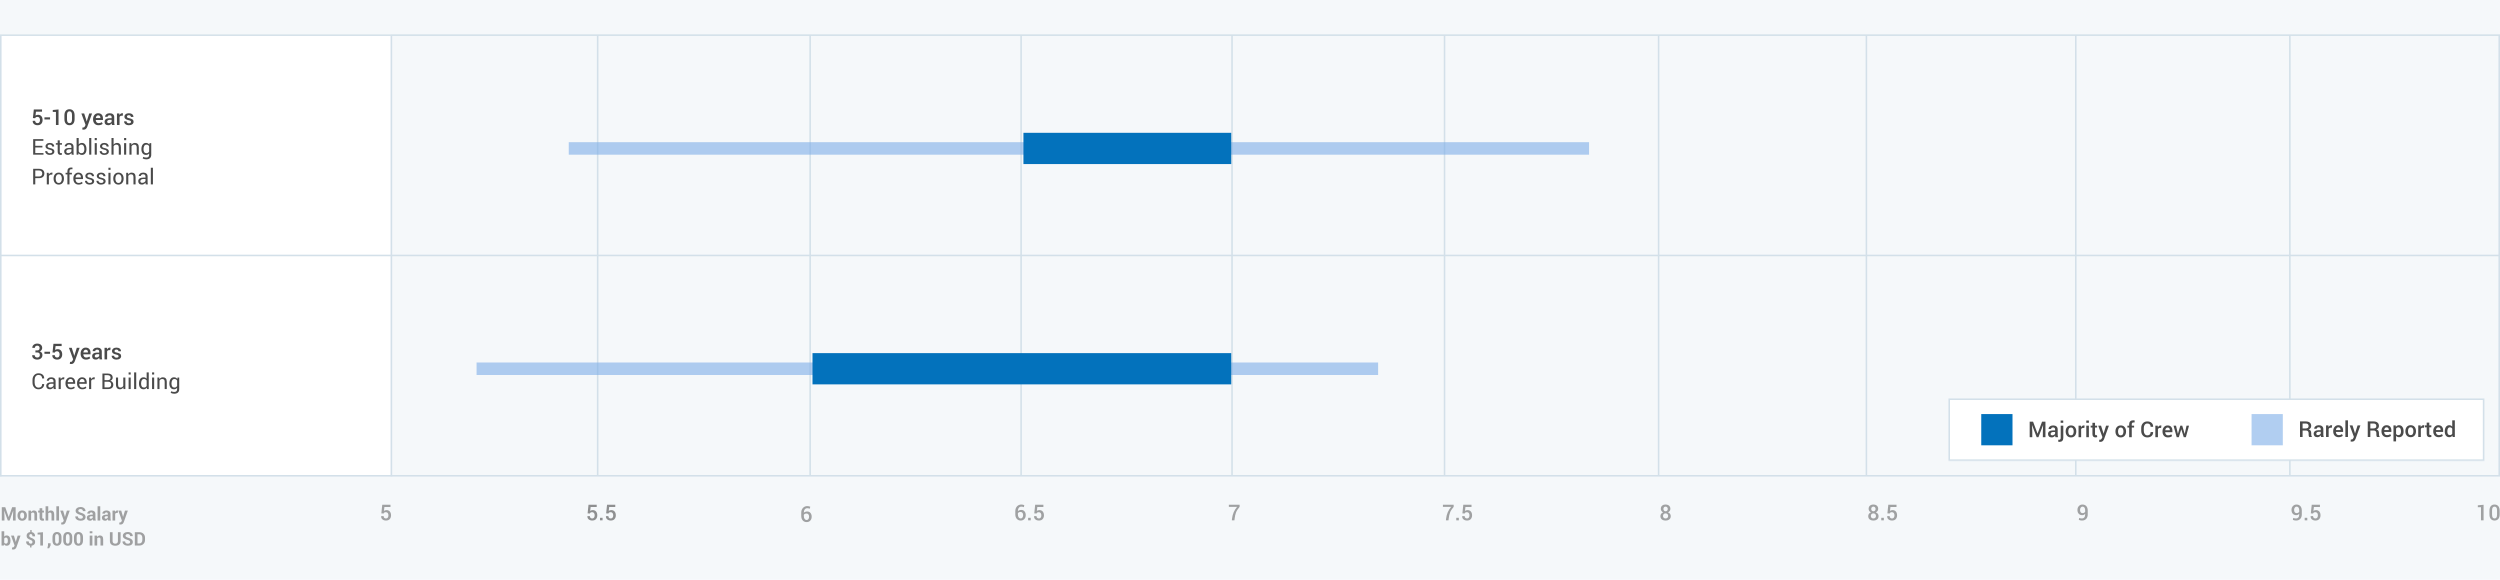 <?xml version="1.0" encoding="UTF-8"?>
<svg width="1600px" height="371px" viewBox="0 0 1600 371" version="1.1" xmlns="http://www.w3.org/2000/svg" xmlns:xlink="http://www.w3.org/1999/xlink">
    <!-- Generator: Sketch 42 (36781) - http://www.bohemiancoding.com/sketch -->
    <title>Engineering_Position_2nd3000</title>
    <desc>Created with Sketch.</desc>
    <defs>
        <rect id="path-1" x="-1.13686838e-13" y="0" width="343" height="40"></rect>
        <mask id="mask-2" maskContentUnits="userSpaceOnUse" maskUnits="objectBoundingBox" x="0" y="0" width="343" height="40" fill="white">
            <use xlink:href="#path-1"></use>
        </mask>
    </defs>
    <g id="Page-1" stroke="none" stroke-width="1" fill="none" fill-rule="evenodd">
        <g id="Engineering_Position_2nd3000">
            <rect id="Rectangle-2" fill="#F5F8FA" x="0" y="0" width="1600" height="371"></rect>
            <rect id="Rectangle-12" fill="#FFFFFF" x="0" y="22" width="250" height="282"></rect>
            <polygon id="Line-Copy-8" fill="#D3E0E9" fill-rule="nonzero" points="383 304.335 383 22.5 382 22.5 382 304.335"></polygon>
            <polygon id="Line-Copy-2" fill="#D3E0E9" fill-rule="nonzero" points="251 304.835 251 23 250 23 250 304.835"></polygon>
            <polygon id="Line-Copy-4" fill="#D3E0E9" fill-rule="nonzero" points="1 304.835 1 23 0 23 0 304.835"></polygon>
            <polygon id="Line-Copy-10" fill="#D3E0E9" fill-rule="nonzero" points="654 304.335 654 22.5 653 22.5 653 304.335"></polygon>
            <polygon id="Line-Copy-12" fill="#D3E0E9" fill-rule="nonzero" points="519 304.335 519 22.5 518 22.5 518 304.335"></polygon>
            <polygon id="Line-Copy-14" fill="#D3E0E9" fill-rule="nonzero" points="789 304.335 789 22.5 788 22.5 788 304.335"></polygon>
            <polygon id="Line-Copy-15" fill="#D3E0E9" fill-rule="nonzero" points="925 304.335 925 22.5 924 22.5 924 304.335"></polygon>
            <polygon id="Line-Copy-16" fill="#D3E0E9" fill-rule="nonzero" points="1329 304.335 1329 22.5 1328 22.5 1328 304.335"></polygon>
            <g id="Group-2" transform="translate(-1, 22)">
                <polygon id="Line-Copy-3" fill="#D3E0E9" fill-rule="nonzero" points="0.738 1 1601.249 1 1601.249 0 0.738 0"></polygon>
                <polygon id="Line" fill="#D3E0E9" fill-rule="nonzero" points="0.738 142 1601.249 142 1601.249 141 0.738 141"></polygon>
                <g id="Group-3" opacity="0.5" transform="translate(189, 1)"></g>
                <g id="Group-5" transform="translate(21, 47)" fill="#4A4A4A">
                    <path d="M1.066,6.55 L1.641,1.047 L6.897,1.047 L6.897,2.482 L3.021,2.482 L2.721,4.978 C2.917,4.832 3.143,4.712 3.401,4.619 C3.658,4.525 3.949,4.474 4.272,4.465 C5.207,4.456 5.938,4.752 6.467,5.354 C6.995,5.955 7.26,6.778 7.26,7.821 C7.26,8.797 6.982,9.594 6.426,10.214 C5.87,10.834 5.065,11.144 4.013,11.144 C3.138,11.144 2.398,10.903 1.794,10.422 C1.191,9.942 0.9,9.259 0.923,8.375 L0.937,8.341 L2.488,8.286 C2.488,8.769 2.63,9.145 2.912,9.414 C3.195,9.683 3.562,9.817 4.013,9.817 C4.528,9.817 4.921,9.636 5.192,9.274 C5.463,8.912 5.599,8.432 5.599,7.835 C5.599,7.233 5.46,6.745 5.182,6.369 C4.904,5.993 4.507,5.805 3.992,5.805 C3.536,5.805 3.198,5.879 2.977,6.027 C2.756,6.175 2.595,6.388 2.495,6.666 L1.066,6.55 Z M12.031,7.438 L8.442,7.438 L8.442,6.099 L12.031,6.099 L12.031,7.438 Z M17.459,11 L15.798,11 L15.798,2.626 L13.774,2.626 L13.774,1.402 L17.459,1.047 L17.459,11 Z M27.747,7.165 C27.747,8.459 27.455,9.446 26.872,10.125 C26.289,10.804 25.496,11.144 24.493,11.144 C23.486,11.144 22.688,10.804 22.101,10.125 C21.513,9.446 21.219,8.459 21.219,7.165 L21.219,4.889 C21.219,3.599 21.51,2.612 22.094,1.929 C22.677,1.245 23.472,0.903 24.479,0.903 C25.482,0.903 26.277,1.245 26.865,1.929 C27.453,2.612 27.747,3.599 27.747,4.889 L27.747,7.165 Z M26.086,4.636 C26.086,3.82 25.949,3.216 25.676,2.824 C25.402,2.432 25.004,2.236 24.479,2.236 C23.955,2.236 23.558,2.432 23.287,2.824 C23.015,3.216 22.88,3.82 22.88,4.636 L22.88,7.404 C22.88,8.225 23.018,8.832 23.293,9.226 C23.569,9.62 23.969,9.817 24.493,9.817 C25.017,9.817 25.414,9.621 25.683,9.229 C25.951,8.838 26.086,8.229 26.086,7.404 L26.086,4.636 Z M35.28,8.033 L35.444,8.771 L35.485,8.771 L37.105,3.604 L38.924,3.604 L35.861,12.121 C35.665,12.636 35.39,13.076 35.034,13.44 C34.679,13.805 34.175,13.987 33.523,13.987 C33.387,13.987 33.24,13.974 33.083,13.946 C32.925,13.919 32.774,13.887 32.628,13.851 L32.812,12.565 C32.872,12.57 32.956,12.577 33.065,12.586 C33.175,12.595 33.257,12.6 33.312,12.6 C33.612,12.6 33.853,12.497 34.033,12.292 C34.213,12.087 34.36,11.85 34.474,11.581 L34.747,10.911 L32.061,3.604 L33.872,3.604 L35.28,8.033 Z M42.998,11.144 C41.95,11.144 41.115,10.801 40.493,10.115 C39.871,9.429 39.56,8.548 39.56,7.473 L39.56,7.199 C39.56,6.124 39.868,5.232 40.486,4.523 C41.103,3.814 41.877,3.462 42.807,3.467 C43.805,3.467 44.569,3.769 45.1,4.373 C45.631,4.976 45.896,5.786 45.896,6.803 L45.896,7.78 L41.282,7.78 L41.269,7.814 C41.296,8.402 41.468,8.883 41.785,9.257 C42.101,9.631 42.54,9.817 43.101,9.817 C43.547,9.817 43.93,9.763 44.249,9.653 C44.568,9.544 44.876,9.387 45.172,9.182 L45.705,10.269 C45.427,10.515 45.058,10.722 44.598,10.891 C44.137,11.059 43.604,11.144 42.998,11.144 Z M42.807,4.8 C42.396,4.8 42.059,4.963 41.795,5.289 C41.531,5.614 41.367,6.028 41.303,6.529 L41.316,6.563 L44.249,6.563 L44.249,6.393 C44.249,5.923 44.129,5.54 43.89,5.244 C43.651,4.948 43.29,4.8 42.807,4.8 Z M51.687,11 C51.627,10.813 51.578,10.631 51.54,10.453 C51.501,10.275 51.475,10.098 51.461,9.92 C51.233,10.266 50.933,10.557 50.562,10.792 C50.191,11.026 49.775,11.144 49.314,11.144 C48.544,11.144 47.953,10.945 47.541,10.549 C47.128,10.152 46.922,9.608 46.922,8.915 C46.922,8.2 47.204,7.642 47.77,7.244 C48.335,6.845 49.13,6.646 50.155,6.646 L51.447,6.646 L51.447,5.996 C51.447,5.609 51.333,5.306 51.105,5.087 C50.878,4.868 50.552,4.759 50.128,4.759 C49.75,4.759 49.449,4.85 49.226,5.032 C49.002,5.215 48.891,5.449 48.891,5.736 L47.291,5.736 L47.284,5.695 C47.252,5.112 47.513,4.595 48.067,4.144 C48.621,3.692 49.342,3.467 50.23,3.467 C51.092,3.467 51.787,3.686 52.315,4.123 C52.844,4.561 53.108,5.189 53.108,6.01 L53.108,9.298 C53.108,9.603 53.129,9.896 53.17,10.176 C53.211,10.457 53.277,10.731 53.368,11 L51.687,11 Z M49.649,9.811 C50.069,9.811 50.446,9.706 50.781,9.496 C51.116,9.286 51.338,9.047 51.447,8.778 L51.447,7.685 L50.128,7.685 C49.645,7.685 49.267,7.804 48.993,8.043 C48.72,8.283 48.583,8.564 48.583,8.888 C48.583,9.17 48.675,9.395 48.86,9.561 C49.044,9.727 49.308,9.811 49.649,9.811 Z M58.536,5.101 L57.825,5.073 C57.502,5.073 57.232,5.142 57.015,5.278 C56.799,5.415 56.631,5.609 56.513,5.859 L56.513,11 L54.852,11 L54.852,3.604 L56.369,3.604 L56.479,4.677 C56.665,4.299 56.906,4.002 57.2,3.788 C57.494,3.574 57.832,3.467 58.215,3.467 C58.315,3.467 58.409,3.475 58.495,3.491 C58.582,3.507 58.661,3.526 58.734,3.549 L58.536,5.101 Z M63.854,8.99 C63.854,8.735 63.745,8.523 63.526,8.354 C63.308,8.186 62.9,8.038 62.303,7.91 C61.419,7.723 60.75,7.458 60.296,7.114 C59.843,6.77 59.616,6.301 59.616,5.709 C59.616,5.089 59.878,4.561 60.402,4.123 C60.926,3.686 61.617,3.467 62.474,3.467 C63.376,3.467 64.093,3.689 64.624,4.133 C65.154,4.578 65.409,5.128 65.386,5.784 L65.372,5.825 L63.779,5.825 C63.779,5.52 63.663,5.258 63.431,5.039 C63.198,4.82 62.879,4.711 62.474,4.711 C62.073,4.711 61.767,4.801 61.558,4.981 C61.348,5.161 61.243,5.381 61.243,5.641 C61.243,5.9 61.342,6.107 61.541,6.259 C61.739,6.412 62.141,6.548 62.747,6.666 C63.677,6.857 64.366,7.127 64.815,7.476 C65.264,7.825 65.488,8.3 65.488,8.901 C65.488,9.567 65.214,10.107 64.665,10.521 C64.115,10.936 63.392,11.144 62.494,11.144 C61.533,11.144 60.774,10.897 60.218,10.405 C59.662,9.913 59.397,9.348 59.425,8.71 L59.438,8.669 L60.983,8.669 C61.002,9.097 61.157,9.41 61.448,9.605 C61.74,9.801 62.095,9.899 62.515,9.899 C62.943,9.899 63.273,9.817 63.506,9.653 C63.738,9.489 63.854,9.268 63.854,8.99 Z M7.137,25.386 L2.577,25.386 L2.577,28.947 L7.834,28.947 L7.834,30 L1.23,30 L1.23,20.047 L7.759,20.047 L7.759,21.106 L2.577,21.106 L2.577,24.326 L7.137,24.326 L7.137,25.386 Z M13.46,28.038 C13.46,27.742 13.347,27.498 13.122,27.307 C12.896,27.115 12.469,26.949 11.84,26.808 C10.942,26.612 10.266,26.346 9.813,26.011 C9.36,25.676 9.133,25.219 9.133,24.641 C9.133,24.039 9.388,23.526 9.898,23.103 C10.409,22.679 11.074,22.467 11.895,22.467 C12.756,22.467 13.441,22.688 13.949,23.13 C14.457,23.572 14.7,24.11 14.677,24.743 L14.663,24.784 L13.378,24.784 C13.378,24.461 13.242,24.17 12.971,23.913 C12.7,23.655 12.341,23.526 11.895,23.526 C11.416,23.526 11.061,23.631 10.828,23.841 C10.596,24.05 10.479,24.303 10.479,24.6 C10.479,24.891 10.582,25.121 10.787,25.29 C10.992,25.459 11.409,25.609 12.038,25.741 C12.972,25.942 13.667,26.214 14.123,26.558 C14.579,26.902 14.807,27.364 14.807,27.942 C14.807,28.599 14.541,29.13 14.01,29.535 C13.479,29.941 12.785,30.144 11.929,30.144 C10.985,30.144 10.243,29.904 9.7,29.426 C9.158,28.947 8.9,28.389 8.928,27.751 L8.941,27.71 L10.227,27.71 C10.249,28.188 10.427,28.538 10.76,28.759 C11.092,28.98 11.482,29.091 11.929,29.091 C12.407,29.091 12.782,28.994 13.053,28.8 C13.324,28.607 13.46,28.353 13.46,28.038 Z M18.259,20.819 L18.259,22.604 L19.66,22.604 L19.66,23.602 L18.259,23.602 L18.259,28.093 C18.259,28.439 18.331,28.683 18.474,28.824 C18.618,28.965 18.808,29.036 19.045,29.036 C19.122,29.036 19.208,29.027 19.301,29.009 C19.395,28.991 19.478,28.968 19.551,28.94 L19.729,29.863 C19.628,29.945 19.481,30.013 19.288,30.065 C19.094,30.117 18.899,30.144 18.703,30.144 C18.156,30.144 17.721,29.978 17.397,29.648 C17.074,29.318 16.912,28.799 16.912,28.093 L16.912,23.602 L15.736,23.602 L15.736,22.604 L16.912,22.604 L16.912,20.819 L18.259,20.819 Z M25.867,30 C25.822,29.777 25.786,29.58 25.761,29.409 C25.736,29.238 25.721,29.066 25.717,28.893 C25.466,29.248 25.139,29.545 24.736,29.785 C24.333,30.024 23.898,30.144 23.434,30.144 C22.663,30.144 22.077,29.946 21.673,29.552 C21.27,29.158 21.068,28.615 21.068,27.922 C21.068,27.215 21.354,26.663 21.926,26.264 C22.498,25.865 23.274,25.666 24.254,25.666 L25.717,25.666 L25.717,24.935 C25.717,24.502 25.585,24.159 25.32,23.906 C25.056,23.653 24.682,23.526 24.199,23.526 C23.766,23.526 23.414,23.637 23.143,23.858 C22.872,24.079 22.736,24.344 22.736,24.654 L21.451,24.654 L21.438,24.613 C21.41,24.076 21.664,23.583 22.2,23.137 C22.735,22.69 23.427,22.467 24.274,22.467 C25.113,22.467 25.787,22.68 26.298,23.106 C26.808,23.532 27.063,24.146 27.063,24.948 L27.063,28.51 C27.063,28.774 27.077,29.029 27.104,29.275 C27.132,29.521 27.182,29.763 27.255,30 L25.867,30 Z M23.632,29.016 C24.119,29.016 24.559,28.89 24.951,28.64 C25.343,28.389 25.598,28.102 25.717,27.778 L25.717,26.575 L24.206,26.575 C23.664,26.575 23.23,26.712 22.904,26.985 C22.578,27.259 22.415,27.58 22.415,27.949 C22.415,28.277 22.518,28.537 22.723,28.729 C22.928,28.92 23.231,29.016 23.632,29.016 Z M35.335,26.582 C35.335,27.648 35.079,28.509 34.566,29.163 C34.053,29.817 33.348,30.144 32.45,30.144 C31.963,30.144 31.539,30.049 31.179,29.86 C30.819,29.671 30.52,29.392 30.283,29.022 L30.119,30 L29.019,30 L29.019,19.336 L30.365,19.336 L30.365,23.479 C30.598,23.15 30.886,22.9 31.23,22.727 C31.574,22.553 31.976,22.467 32.437,22.467 C33.348,22.467 34.059,22.831 34.569,23.561 C35.08,24.29 35.335,25.249 35.335,26.438 L35.335,26.582 Z M33.988,26.438 C33.988,25.591 33.832,24.899 33.52,24.364 C33.208,23.828 32.733,23.561 32.095,23.561 C31.68,23.561 31.33,23.662 31.045,23.865 C30.761,24.068 30.534,24.34 30.365,24.682 L30.365,27.888 C30.538,28.252 30.765,28.537 31.045,28.742 C31.326,28.947 31.68,29.05 32.108,29.05 C32.742,29.05 33.214,28.824 33.523,28.373 C33.833,27.922 33.988,27.325 33.988,26.582 L33.988,26.438 Z M38.432,30 L37.085,30 L37.085,19.336 L38.432,19.336 L38.432,30 Z M41.959,30 L40.612,30 L40.612,22.604 L41.959,22.604 L41.959,30 Z M41.959,20.71 L40.612,20.71 L40.612,19.336 L41.959,19.336 L41.959,20.71 Z M48.33,28.038 C48.33,27.742 48.217,27.498 47.992,27.307 C47.766,27.115 47.339,26.949 46.71,26.808 C45.812,26.612 45.137,26.346 44.683,26.011 C44.23,25.676 44.003,25.219 44.003,24.641 C44.003,24.039 44.258,23.526 44.769,23.103 C45.279,22.679 45.944,22.467 46.765,22.467 C47.626,22.467 48.311,22.688 48.819,23.13 C49.327,23.572 49.57,24.11 49.547,24.743 L49.533,24.784 L48.248,24.784 C48.248,24.461 48.112,24.17 47.841,23.913 C47.57,23.655 47.211,23.526 46.765,23.526 C46.286,23.526 45.931,23.631 45.698,23.841 C45.466,24.05 45.35,24.303 45.35,24.6 C45.35,24.891 45.452,25.121 45.657,25.29 C45.862,25.459 46.279,25.609 46.908,25.741 C47.842,25.942 48.537,26.214 48.993,26.558 C49.449,26.902 49.677,27.364 49.677,27.942 C49.677,28.599 49.411,29.13 48.88,29.535 C48.349,29.941 47.656,30.144 46.799,30.144 C45.855,30.144 45.113,29.904 44.57,29.426 C44.028,28.947 43.771,28.389 43.798,27.751 L43.812,27.71 L45.097,27.71 C45.119,28.188 45.297,28.538 45.63,28.759 C45.963,28.98 46.352,29.091 46.799,29.091 C47.277,29.091 47.652,28.994 47.923,28.8 C48.195,28.607 48.33,28.353 48.33,28.038 Z M52.698,23.595 C52.953,23.239 53.267,22.962 53.638,22.764 C54.01,22.566 54.421,22.467 54.872,22.467 C55.66,22.467 56.275,22.704 56.714,23.178 C57.154,23.652 57.374,24.381 57.374,25.365 L57.374,30 L56.027,30 L56.027,25.352 C56.027,24.741 55.896,24.29 55.634,23.998 C55.372,23.706 54.981,23.561 54.462,23.561 C54.088,23.561 53.75,23.648 53.447,23.824 C53.144,23.999 52.894,24.237 52.698,24.538 L52.698,30 L51.352,30 L51.352,19.336 L52.698,19.336 L52.698,23.595 Z M60.765,30 L59.418,30 L59.418,22.604 L60.765,22.604 L60.765,30 Z M60.765,20.71 L59.418,20.71 L59.418,19.336 L60.765,19.336 L60.765,20.71 Z M64.039,22.604 L64.135,23.704 C64.381,23.312 64.69,23.008 65.061,22.792 C65.432,22.575 65.855,22.467 66.329,22.467 C67.127,22.467 67.744,22.7 68.182,23.167 C68.619,23.635 68.838,24.356 68.838,25.331 L68.838,30 L67.491,30 L67.491,25.358 C67.491,24.707 67.362,24.244 67.105,23.971 C66.847,23.697 66.454,23.561 65.926,23.561 C65.538,23.561 65.195,23.654 64.897,23.841 C64.598,24.028 64.36,24.283 64.183,24.606 L64.183,30 L62.836,30 L62.836,22.604 L64.039,22.604 Z M70.499,26.438 C70.499,25.249 70.759,24.29 71.278,23.561 C71.798,22.831 72.516,22.467 73.432,22.467 C73.901,22.467 74.313,22.561 74.669,22.75 C75.024,22.94 75.321,23.212 75.558,23.567 L75.722,22.604 L76.795,22.604 L76.795,30.041 C76.795,30.989 76.519,31.717 75.968,32.225 C75.416,32.733 74.621,32.987 73.582,32.987 C73.227,32.987 72.843,32.938 72.43,32.84 C72.018,32.742 71.654,32.609 71.34,32.44 L71.682,31.395 C71.923,31.531 72.215,31.642 72.557,31.726 C72.898,31.81 73.236,31.853 73.568,31.853 C74.225,31.853 74.702,31.703 75,31.405 C75.299,31.106 75.448,30.652 75.448,30.041 L75.448,29.207 C75.207,29.517 74.917,29.75 74.58,29.908 C74.243,30.065 73.855,30.144 73.418,30.144 C72.511,30.144 71.798,29.815 71.278,29.159 C70.759,28.503 70.499,27.644 70.499,26.582 L70.499,26.438 Z M71.846,26.582 C71.846,27.325 72.003,27.922 72.317,28.373 C72.632,28.824 73.11,29.05 73.753,29.05 C74.159,29.05 74.498,28.958 74.771,28.773 C75.045,28.588 75.271,28.327 75.448,27.99 L75.448,24.586 C75.275,24.271 75.049,24.022 74.771,23.837 C74.493,23.653 74.159,23.561 73.767,23.561 C73.124,23.561 72.643,23.829 72.324,24.367 C72.005,24.905 71.846,25.595 71.846,26.438 L71.846,26.582 Z M2.577,45.008 L2.577,49 L1.23,49 L1.23,39.047 L5.038,39.047 C6.1,39.047 6.925,39.32 7.513,39.867 C8.101,40.414 8.395,41.134 8.395,42.027 C8.395,42.934 8.101,43.658 7.513,44.198 C6.925,44.738 6.1,45.008 5.038,45.008 L2.577,45.008 Z M2.577,43.955 L5.038,43.955 C5.713,43.955 6.216,43.774 6.549,43.412 C6.882,43.049 7.048,42.592 7.048,42.041 C7.048,41.49 6.88,41.029 6.545,40.66 C6.21,40.291 5.708,40.106 5.038,40.106 L2.577,40.106 L2.577,43.955 Z M13.446,42.793 L12.756,42.752 C12.4,42.752 12.101,42.836 11.857,43.005 C11.613,43.174 11.425,43.41 11.293,43.716 L11.293,49 L9.946,49 L9.946,41.604 L11.149,41.604 L11.279,42.684 C11.489,42.301 11.748,42.002 12.055,41.788 C12.363,41.574 12.717,41.467 13.118,41.467 C13.218,41.467 13.314,41.475 13.405,41.491 C13.496,41.507 13.572,41.524 13.631,41.542 L13.446,42.793 Z M14.294,45.233 C14.294,44.14 14.59,43.238 15.183,42.53 C15.775,41.821 16.579,41.467 17.596,41.467 C18.621,41.467 19.431,41.82 20.026,42.526 C20.621,43.233 20.918,44.135 20.918,45.233 L20.918,45.384 C20.918,46.487 20.622,47.389 20.029,48.091 C19.437,48.793 18.63,49.144 17.609,49.144 C16.589,49.144 15.781,48.792 15.186,48.087 C14.591,47.383 14.294,46.482 14.294,45.384 L14.294,45.233 Z M15.641,45.384 C15.641,46.168 15.806,46.815 16.136,47.325 C16.467,47.836 16.958,48.091 17.609,48.091 C18.252,48.091 18.74,47.836 19.072,47.325 C19.405,46.815 19.571,46.168 19.571,45.384 L19.571,45.233 C19.571,44.459 19.404,43.814 19.069,43.299 C18.734,42.784 18.243,42.526 17.596,42.526 C16.953,42.526 16.467,42.784 16.136,43.299 C15.806,43.814 15.641,44.459 15.641,45.233 L15.641,45.384 Z M23.126,49 L23.126,42.602 L21.971,42.602 L21.971,41.604 L23.126,41.604 L23.126,40.667 C23.126,39.879 23.332,39.269 23.745,38.838 C24.157,38.408 24.732,38.192 25.471,38.192 C25.626,38.192 25.782,38.205 25.939,38.23 C26.096,38.255 26.271,38.29 26.462,38.336 L26.298,39.361 C26.216,39.343 26.117,39.327 26,39.313 C25.884,39.3 25.762,39.293 25.635,39.293 C25.243,39.293 24.951,39.41 24.76,39.645 C24.568,39.88 24.473,40.22 24.473,40.667 L24.473,41.604 L26.011,41.604 L26.011,42.602 L24.473,42.602 L24.473,49 L23.126,49 Z M30.304,49.144 C29.274,49.144 28.455,48.801 27.846,48.115 C27.238,47.429 26.934,46.539 26.934,45.445 L26.934,45.145 C26.934,44.092 27.247,43.216 27.874,42.516 C28.5,41.817 29.242,41.467 30.099,41.467 C31.097,41.467 31.851,41.768 32.361,42.369 C32.872,42.971 33.127,43.773 33.127,44.775 L33.127,45.616 L28.328,45.616 L28.308,45.65 C28.321,46.361 28.501,46.946 28.848,47.404 C29.194,47.862 29.679,48.091 30.304,48.091 C30.759,48.091 31.159,48.026 31.503,47.896 C31.847,47.766 32.145,47.587 32.396,47.359 L32.922,48.234 C32.658,48.494 32.309,48.711 31.876,48.884 C31.443,49.057 30.919,49.144 30.304,49.144 Z M30.099,42.526 C29.647,42.526 29.262,42.717 28.943,43.097 C28.624,43.478 28.428,43.955 28.355,44.529 L28.369,44.563 L31.78,44.563 L31.78,44.386 C31.78,43.857 31.639,43.415 31.356,43.06 C31.074,42.704 30.655,42.526 30.099,42.526 Z M38.938,47.038 C38.938,46.742 38.825,46.498 38.599,46.307 C38.374,46.115 37.946,45.949 37.317,45.808 C36.42,45.612 35.744,45.346 35.291,45.011 C34.837,44.676 34.61,44.219 34.61,43.641 C34.61,43.039 34.866,42.526 35.376,42.103 C35.886,41.679 36.552,41.467 37.372,41.467 C38.233,41.467 38.918,41.688 39.426,42.13 C39.934,42.572 40.177,43.11 40.154,43.743 L40.141,43.784 L38.855,43.784 C38.855,43.461 38.72,43.17 38.449,42.913 C38.178,42.655 37.819,42.526 37.372,42.526 C36.894,42.526 36.538,42.631 36.306,42.841 C36.073,43.05 35.957,43.303 35.957,43.6 C35.957,43.891 36.06,44.121 36.265,44.29 C36.47,44.459 36.887,44.609 37.516,44.741 C38.45,44.942 39.145,45.214 39.601,45.558 C40.056,45.902 40.284,46.364 40.284,46.942 C40.284,47.599 40.019,48.13 39.488,48.535 C38.957,48.941 38.263,49.144 37.406,49.144 C36.463,49.144 35.72,48.904 35.178,48.426 C34.635,47.947 34.378,47.389 34.405,46.751 L34.419,46.71 L35.704,46.71 C35.727,47.188 35.905,47.538 36.237,47.759 C36.57,47.98 36.96,48.091 37.406,48.091 C37.885,48.091 38.26,47.994 38.531,47.8 C38.802,47.607 38.938,47.353 38.938,47.038 Z M46.259,47.038 C46.259,46.742 46.146,46.498 45.92,46.307 C45.695,46.115 45.268,45.949 44.639,45.808 C43.741,45.612 43.065,45.346 42.612,45.011 C42.158,44.676 41.932,44.219 41.932,43.641 C41.932,43.039 42.187,42.526 42.697,42.103 C43.208,41.679 43.873,41.467 44.693,41.467 C45.555,41.467 46.239,41.688 46.748,42.13 C47.256,42.572 47.498,43.11 47.476,43.743 L47.462,43.784 L46.177,43.784 C46.177,43.461 46.041,43.17 45.77,42.913 C45.499,42.655 45.14,42.526 44.693,42.526 C44.215,42.526 43.859,42.631 43.627,42.841 C43.395,43.05 43.278,43.303 43.278,43.6 C43.278,43.891 43.381,44.121 43.586,44.29 C43.791,44.459 44.208,44.609 44.837,44.741 C45.771,44.942 46.466,45.214 46.922,45.558 C47.378,45.902 47.605,46.364 47.605,46.942 C47.605,47.599 47.34,48.13 46.809,48.535 C46.278,48.941 45.584,49.144 44.728,49.144 C43.784,49.144 43.041,48.904 42.499,48.426 C41.957,47.947 41.699,47.389 41.727,46.751 L41.74,46.71 L43.025,46.71 C43.048,47.188 43.226,47.538 43.559,47.759 C43.891,47.98 44.281,48.091 44.728,48.091 C45.206,48.091 45.581,47.994 45.852,47.8 C46.123,47.607 46.259,47.353 46.259,47.038 Z M50.736,49 L49.39,49 L49.39,41.604 L50.736,41.604 L50.736,49 Z M50.736,39.71 L49.39,39.71 L49.39,38.336 L50.736,38.336 L50.736,39.71 Z M52.493,45.233 C52.493,44.14 52.789,43.238 53.382,42.53 C53.974,41.821 54.779,41.467 55.795,41.467 C56.82,41.467 57.63,41.82 58.225,42.526 C58.82,43.233 59.117,44.135 59.117,45.233 L59.117,45.384 C59.117,46.487 58.821,47.389 58.229,48.091 C57.636,48.793 56.829,49.144 55.809,49.144 C54.788,49.144 53.98,48.792 53.385,48.087 C52.791,47.383 52.493,46.482 52.493,45.384 L52.493,45.233 Z M53.84,45.384 C53.84,46.168 54.005,46.815 54.335,47.325 C54.666,47.836 55.157,48.091 55.809,48.091 C56.451,48.091 56.939,47.836 57.271,47.325 C57.604,46.815 57.771,46.168 57.771,45.384 L57.771,45.233 C57.771,44.459 57.603,43.814 57.268,43.299 C56.933,42.784 56.442,42.526 55.795,42.526 C55.152,42.526 54.666,42.784 54.335,43.299 C54.005,43.814 53.84,44.459 53.84,45.233 L53.84,45.384 Z M61.968,41.604 L62.063,42.704 C62.31,42.312 62.618,42.008 62.99,41.792 C63.361,41.575 63.784,41.467 64.258,41.467 C65.055,41.467 65.673,41.7 66.11,42.167 C66.548,42.635 66.767,43.356 66.767,44.331 L66.767,49 L65.42,49 L65.42,44.358 C65.42,43.707 65.291,43.244 65.034,42.971 C64.776,42.697 64.383,42.561 63.854,42.561 C63.467,42.561 63.124,42.654 62.826,42.841 C62.527,43.028 62.289,43.283 62.111,43.606 L62.111,49 L60.765,49 L60.765,41.604 L61.968,41.604 Z M73.268,49 C73.222,48.777 73.187,48.58 73.162,48.409 C73.137,48.238 73.122,48.066 73.117,47.893 C72.867,48.248 72.54,48.545 72.136,48.785 C71.733,49.024 71.299,49.144 70.834,49.144 C70.064,49.144 69.477,48.946 69.074,48.552 C68.67,48.158 68.469,47.615 68.469,46.922 C68.469,46.215 68.755,45.663 69.327,45.264 C69.899,44.865 70.674,44.666 71.654,44.666 L73.117,44.666 L73.117,43.935 C73.117,43.502 72.985,43.159 72.721,42.906 C72.456,42.653 72.083,42.526 71.6,42.526 C71.167,42.526 70.815,42.637 70.543,42.858 C70.272,43.079 70.137,43.344 70.137,43.654 L68.852,43.654 L68.838,43.613 C68.811,43.076 69.065,42.583 69.6,42.137 C70.136,41.69 70.827,41.467 71.675,41.467 C72.513,41.467 73.188,41.68 73.698,42.106 C74.209,42.532 74.464,43.146 74.464,43.948 L74.464,47.51 C74.464,47.774 74.478,48.029 74.505,48.275 C74.532,48.521 74.582,48.763 74.655,49 L73.268,49 Z M71.032,48.016 C71.52,48.016 71.96,47.89 72.352,47.64 C72.743,47.389 72.999,47.102 73.117,46.778 L73.117,45.575 L71.606,45.575 C71.064,45.575 70.63,45.712 70.304,45.985 C69.978,46.259 69.815,46.58 69.815,46.949 C69.815,47.277 69.918,47.537 70.123,47.729 C70.328,47.92 70.631,48.016 71.032,48.016 Z M77.875,49 L76.528,49 L76.528,38.336 L77.875,38.336 L77.875,49 Z" id="5-10-years-Establish"></path>
                    <path d="M2.666,155.271 L3.821,155.271 C4.359,155.271 4.746,155.138 4.983,154.872 C5.22,154.605 5.339,154.228 5.339,153.74 C5.339,153.262 5.211,152.891 4.956,152.629 C4.701,152.367 4.325,152.236 3.828,152.236 C3.377,152.236 3.009,152.365 2.724,152.623 C2.439,152.88 2.297,153.218 2.297,153.638 L0.697,153.638 L0.684,153.597 C0.656,152.836 0.94,152.196 1.535,151.679 C2.129,151.162 2.887,150.903 3.808,150.903 C4.778,150.903 5.553,151.149 6.132,151.642 C6.711,152.134 7,152.833 7,153.74 C7,154.164 6.87,154.574 6.61,154.971 C6.351,155.367 5.981,155.675 5.503,155.894 C6.068,156.094 6.484,156.399 6.75,156.81 C7.017,157.22 7.15,157.687 7.15,158.211 C7.15,159.122 6.837,159.839 6.21,160.361 C5.584,160.883 4.783,161.144 3.808,161.144 C2.887,161.144 2.113,160.899 1.487,160.409 C0.86,159.919 0.561,159.241 0.588,158.375 L0.602,158.334 L2.201,158.334 C2.201,158.776 2.349,159.134 2.646,159.407 C2.942,159.681 3.336,159.817 3.828,159.817 C4.343,159.817 4.749,159.678 5.045,159.4 C5.341,159.122 5.489,158.728 5.489,158.218 C5.489,157.657 5.354,157.244 5.083,156.977 C4.811,156.71 4.391,156.577 3.821,156.577 L2.666,156.577 L2.666,155.271 Z M12.031,157.438 L8.442,157.438 L8.442,156.099 L12.031,156.099 L12.031,157.438 Z M13.617,156.55 L14.191,151.047 L19.448,151.047 L19.448,152.482 L15.572,152.482 L15.271,154.978 C15.467,154.832 15.694,154.712 15.952,154.619 C16.209,154.525 16.5,154.474 16.823,154.465 C17.757,154.456 18.489,154.752 19.018,155.354 C19.546,155.955 19.811,156.778 19.811,157.821 C19.811,158.797 19.533,159.594 18.977,160.214 C18.421,160.834 17.616,161.144 16.563,161.144 C15.688,161.144 14.949,160.903 14.345,160.422 C13.741,159.942 13.451,159.259 13.474,158.375 L13.487,158.341 L15.039,158.286 C15.039,158.769 15.18,159.145 15.463,159.414 C15.745,159.683 16.112,159.817 16.563,159.817 C17.078,159.817 17.472,159.636 17.743,159.274 C18.014,158.912 18.149,158.432 18.149,157.835 C18.149,157.233 18.01,156.745 17.732,156.369 C17.454,155.993 17.058,155.805 16.543,155.805 C16.087,155.805 15.749,155.879 15.528,156.027 C15.307,156.175 15.146,156.388 15.046,156.666 L13.617,156.55 Z M27.323,158.033 L27.487,158.771 L27.528,158.771 L29.148,153.604 L30.967,153.604 L27.904,162.121 C27.708,162.636 27.433,163.076 27.077,163.44 C26.722,163.805 26.218,163.987 25.566,163.987 C25.43,163.987 25.283,163.974 25.125,163.946 C24.968,163.919 24.817,163.887 24.671,163.851 L24.855,162.565 C24.915,162.57 24.999,162.577 25.108,162.586 C25.218,162.595 25.3,162.6 25.354,162.6 C25.655,162.6 25.896,162.497 26.076,162.292 C26.256,162.087 26.403,161.85 26.517,161.581 L26.79,160.911 L24.104,153.604 L25.915,153.604 L27.323,158.033 Z M35.041,161.144 C33.993,161.144 33.158,160.801 32.536,160.115 C31.914,159.429 31.603,158.548 31.603,157.473 L31.603,157.199 C31.603,156.124 31.911,155.232 32.529,154.523 C33.146,153.814 33.92,153.462 34.85,153.467 C35.848,153.467 36.612,153.769 37.143,154.373 C37.674,154.976 37.939,155.786 37.939,156.803 L37.939,157.78 L33.325,157.78 L33.312,157.814 C33.339,158.402 33.511,158.883 33.828,159.257 C34.144,159.631 34.583,159.817 35.144,159.817 C35.59,159.817 35.973,159.763 36.292,159.653 C36.611,159.544 36.919,159.387 37.215,159.182 L37.748,160.269 C37.47,160.515 37.101,160.722 36.641,160.891 C36.18,161.059 35.647,161.144 35.041,161.144 Z M34.85,154.8 C34.439,154.8 34.102,154.963 33.838,155.289 C33.574,155.614 33.41,156.028 33.346,156.529 L33.359,156.563 L36.292,156.563 L36.292,156.393 C36.292,155.923 36.172,155.54 35.933,155.244 C35.694,154.948 35.333,154.8 34.85,154.8 Z M43.729,161 C43.67,160.813 43.621,160.631 43.583,160.453 C43.544,160.275 43.518,160.098 43.504,159.92 C43.276,160.266 42.976,160.557 42.605,160.792 C42.234,161.026 41.818,161.144 41.357,161.144 C40.587,161.144 39.996,160.945 39.583,160.549 C39.171,160.152 38.965,159.608 38.965,158.915 C38.965,158.2 39.247,157.642 39.812,157.244 C40.378,156.845 41.173,156.646 42.198,156.646 L43.49,156.646 L43.49,155.996 C43.49,155.609 43.376,155.306 43.148,155.087 C42.921,154.868 42.595,154.759 42.171,154.759 C41.793,154.759 41.492,154.85 41.269,155.032 C41.045,155.215 40.934,155.449 40.934,155.736 L39.334,155.736 L39.327,155.695 C39.295,155.112 39.556,154.595 40.11,154.144 C40.664,153.692 41.385,153.467 42.273,153.467 C43.135,153.467 43.83,153.686 44.358,154.123 C44.887,154.561 45.151,155.189 45.151,156.01 L45.151,159.298 C45.151,159.603 45.172,159.896 45.213,160.176 C45.254,160.457 45.32,160.731 45.411,161 L43.729,161 Z M41.692,159.811 C42.112,159.811 42.489,159.706 42.824,159.496 C43.159,159.286 43.381,159.047 43.49,158.778 L43.49,157.685 L42.171,157.685 C41.688,157.685 41.31,157.804 41.036,158.043 C40.763,158.283 40.626,158.564 40.626,158.888 C40.626,159.17 40.718,159.395 40.903,159.561 C41.087,159.727 41.351,159.811 41.692,159.811 Z M50.579,155.101 L49.868,155.073 C49.545,155.073 49.275,155.142 49.058,155.278 C48.842,155.415 48.674,155.609 48.556,155.859 L48.556,161 L46.895,161 L46.895,153.604 L48.412,153.604 L48.521,154.677 C48.708,154.299 48.949,154.002 49.243,153.788 C49.537,153.574 49.875,153.467 50.258,153.467 C50.358,153.467 50.451,153.475 50.538,153.491 C50.625,153.507 50.704,153.526 50.777,153.549 L50.579,155.101 Z M55.897,158.99 C55.897,158.735 55.788,158.523 55.569,158.354 C55.351,158.186 54.943,158.038 54.346,157.91 C53.462,157.723 52.793,157.458 52.339,157.114 C51.886,156.77 51.659,156.301 51.659,155.709 C51.659,155.089 51.921,154.561 52.445,154.123 C52.969,153.686 53.66,153.467 54.517,153.467 C55.419,153.467 56.136,153.689 56.667,154.133 C57.197,154.578 57.451,155.128 57.429,155.784 L57.415,155.825 L55.822,155.825 C55.822,155.52 55.706,155.258 55.474,155.039 C55.241,154.82 54.922,154.711 54.517,154.711 C54.116,154.711 53.81,154.801 53.601,154.981 C53.391,155.161 53.286,155.381 53.286,155.641 C53.286,155.9 53.385,156.107 53.583,156.259 C53.782,156.412 54.184,156.548 54.79,156.666 C55.72,156.857 56.409,157.127 56.858,157.476 C57.307,157.825 57.531,158.3 57.531,158.901 C57.531,159.567 57.257,160.107 56.708,160.521 C56.158,160.936 55.435,161.144 54.537,161.144 C53.576,161.144 52.817,160.897 52.261,160.405 C51.705,159.913 51.44,159.348 51.468,158.71 L51.481,158.669 L53.026,158.669 C53.045,159.097 53.2,159.41 53.491,159.605 C53.783,159.801 54.138,159.899 54.558,159.899 C54.986,159.899 55.316,159.817 55.549,159.653 C55.781,159.489 55.897,159.268 55.897,158.99 Z M8.265,176.814 L8.278,176.855 C8.297,177.79 7.968,178.571 7.294,179.2 C6.619,179.829 5.729,180.144 4.621,180.144 C3.495,180.144 2.578,179.745 1.87,178.947 C1.161,178.15 0.807,177.138 0.807,175.912 L0.807,174.142 C0.807,172.916 1.161,171.903 1.87,171.103 C2.578,170.303 3.495,169.903 4.621,169.903 C5.747,169.903 6.642,170.203 7.308,170.802 C7.973,171.402 8.297,172.196 8.278,173.185 L8.265,173.226 L6.973,173.226 C6.973,172.528 6.768,171.977 6.357,171.571 C5.947,171.166 5.368,170.963 4.621,170.963 C3.869,170.963 3.27,171.266 2.823,171.872 C2.377,172.478 2.153,173.23 2.153,174.128 L2.153,175.912 C2.153,176.819 2.377,177.576 2.823,178.182 C3.27,178.788 3.869,179.091 4.621,179.091 C5.368,179.091 5.947,178.889 6.357,178.486 C6.768,178.083 6.973,177.525 6.973,176.814 L8.265,176.814 Z M14.39,180 C14.344,179.777 14.309,179.58 14.284,179.409 C14.259,179.238 14.244,179.066 14.239,178.893 C13.989,179.248 13.662,179.545 13.258,179.785 C12.855,180.024 12.421,180.144 11.956,180.144 C11.186,180.144 10.599,179.946 10.196,179.552 C9.792,179.158 9.591,178.615 9.591,177.922 C9.591,177.215 9.877,176.663 10.449,176.264 C11.021,175.865 11.797,175.666 12.776,175.666 L14.239,175.666 L14.239,174.935 C14.239,174.502 14.107,174.159 13.843,173.906 C13.578,173.653 13.205,173.526 12.722,173.526 C12.289,173.526 11.937,173.637 11.666,173.858 C11.394,174.079 11.259,174.344 11.259,174.654 L9.974,174.654 L9.96,174.613 C9.933,174.076 10.187,173.583 10.722,173.137 C11.258,172.69 11.949,172.467 12.797,172.467 C13.635,172.467 14.31,172.68 14.82,173.106 C15.331,173.532 15.586,174.146 15.586,174.948 L15.586,178.51 C15.586,178.774 15.6,179.029 15.627,179.275 C15.654,179.521 15.704,179.763 15.777,180 L14.39,180 Z M12.154,179.016 C12.642,179.016 13.082,178.89 13.474,178.64 C13.866,178.389 14.121,178.102 14.239,177.778 L14.239,176.575 L12.729,176.575 C12.186,176.575 11.752,176.712 11.426,176.985 C11.1,177.259 10.938,177.58 10.938,177.949 C10.938,178.277 11.04,178.537 11.245,178.729 C11.45,178.92 11.753,179.016 12.154,179.016 Z M21.041,173.793 L20.351,173.752 C19.995,173.752 19.695,173.836 19.452,174.005 C19.208,174.174 19.02,174.41 18.888,174.716 L18.888,180 L17.541,180 L17.541,172.604 L18.744,172.604 L18.874,173.684 C19.084,173.301 19.342,173.002 19.65,172.788 C19.958,172.574 20.312,172.467 20.713,172.467 C20.813,172.467 20.909,172.475 21,172.491 C21.091,172.507 21.166,172.524 21.226,172.542 L21.041,173.793 Z M25.279,180.144 C24.249,180.144 23.43,179.801 22.822,179.115 C22.213,178.429 21.909,177.539 21.909,176.445 L21.909,176.145 C21.909,175.092 22.222,174.216 22.849,173.516 C23.476,172.817 24.217,172.467 25.074,172.467 C26.072,172.467 26.826,172.768 27.337,173.369 C27.847,173.971 28.103,174.773 28.103,175.775 L28.103,176.616 L23.304,176.616 L23.283,176.65 C23.297,177.361 23.477,177.946 23.823,178.404 C24.17,178.862 24.655,179.091 25.279,179.091 C25.735,179.091 26.135,179.026 26.479,178.896 C26.823,178.766 27.12,178.587 27.371,178.359 L27.897,179.234 C27.633,179.494 27.285,179.711 26.852,179.884 C26.419,180.057 25.895,180.144 25.279,180.144 Z M25.074,173.526 C24.623,173.526 24.238,173.717 23.919,174.097 C23.6,174.478 23.404,174.955 23.331,175.529 L23.345,175.563 L26.756,175.563 L26.756,175.386 C26.756,174.857 26.615,174.415 26.332,174.06 C26.049,173.704 25.63,173.526 25.074,173.526 Z M32.683,180.144 C31.653,180.144 30.833,179.801 30.225,179.115 C29.617,178.429 29.312,177.539 29.312,176.445 L29.312,176.145 C29.312,175.092 29.626,174.216 30.252,173.516 C30.879,172.817 31.621,172.467 32.478,172.467 C33.476,172.467 34.23,172.768 34.74,173.369 C35.251,173.971 35.506,174.773 35.506,175.775 L35.506,176.616 L30.707,176.616 L30.687,176.65 C30.7,177.361 30.88,177.946 31.227,178.404 C31.573,178.862 32.058,179.091 32.683,179.091 C33.138,179.091 33.538,179.026 33.882,178.896 C34.226,178.766 34.524,178.587 34.774,178.359 L35.301,179.234 C35.036,179.494 34.688,179.711 34.255,179.884 C33.822,180.057 33.298,180.144 32.683,180.144 Z M32.478,173.526 C32.026,173.526 31.641,173.717 31.322,174.097 C31.003,174.478 30.807,174.955 30.734,175.529 L30.748,175.563 L34.159,175.563 L34.159,175.386 C34.159,174.857 34.018,174.415 33.735,174.06 C33.453,173.704 33.034,173.526 32.478,173.526 Z M40.517,173.793 L39.826,173.752 C39.471,173.752 39.171,173.836 38.927,174.005 C38.683,174.174 38.495,174.41 38.363,174.716 L38.363,180 L37.017,180 L37.017,172.604 L38.22,172.604 L38.35,173.684 C38.559,173.301 38.818,173.002 39.125,172.788 C39.433,172.574 39.787,172.467 40.188,172.467 C40.289,172.467 40.384,172.475 40.476,172.491 C40.567,172.507 40.642,172.524 40.701,172.542 L40.517,173.793 Z M45.548,180 L45.548,170.047 L48.795,170.047 C49.834,170.047 50.647,170.271 51.235,170.72 C51.823,171.169 52.117,171.842 52.117,172.74 C52.117,173.182 51.976,173.578 51.693,173.926 C51.411,174.275 51.039,174.534 50.579,174.702 C51.181,174.83 51.653,175.124 51.998,175.584 C52.342,176.044 52.514,176.58 52.514,177.19 C52.514,178.102 52.219,178.798 51.628,179.279 C51.038,179.76 50.237,180 49.226,180 L45.548,180 Z M46.895,175.331 L46.895,178.947 L49.226,178.947 C49.836,178.947 50.312,178.796 50.654,178.493 C50.996,178.19 51.167,177.76 51.167,177.204 C51.167,176.621 51.025,176.163 50.74,175.83 C50.455,175.497 50.016,175.331 49.424,175.331 L46.895,175.331 Z M46.895,174.278 L49.075,174.278 C49.576,174.278 49.984,174.14 50.299,173.865 C50.613,173.589 50.771,173.205 50.771,172.713 C50.771,172.175 50.601,171.773 50.261,171.506 C49.922,171.24 49.433,171.106 48.795,171.106 L46.895,171.106 L46.895,174.278 Z M58.939,178.906 C58.707,179.303 58.409,179.608 58.044,179.822 C57.679,180.036 57.258,180.144 56.779,180.144 C55.973,180.144 55.344,179.886 54.893,179.371 C54.441,178.856 54.216,178.054 54.216,176.965 L54.216,172.604 L55.562,172.604 L55.562,176.979 C55.562,177.767 55.679,178.309 55.911,178.605 C56.144,178.902 56.506,179.05 56.998,179.05 C57.477,179.05 57.872,178.953 58.184,178.759 C58.496,178.566 58.732,178.291 58.892,177.936 L58.892,172.604 L60.238,172.604 L60.238,180 L59.028,180 L58.939,178.906 Z M63.656,180 L62.31,180 L62.31,172.604 L63.656,172.604 L63.656,180 Z M63.656,170.71 L62.31,170.71 L62.31,169.336 L63.656,169.336 L63.656,170.71 Z M67.184,180 L65.837,180 L65.837,169.336 L67.184,169.336 L67.184,180 Z M68.947,176.438 C68.947,175.249 69.201,174.29 69.709,173.561 C70.218,172.831 70.93,172.467 71.846,172.467 C72.279,172.467 72.663,172.547 72.998,172.706 C73.333,172.866 73.618,173.098 73.855,173.403 L73.855,169.336 L75.202,169.336 L75.202,180 L74.102,180 L73.944,179.091 C73.703,179.437 73.407,179.699 73.056,179.877 C72.705,180.055 72.297,180.144 71.832,180.144 C70.93,180.144 70.223,179.817 69.713,179.163 C69.202,178.509 68.947,177.648 68.947,176.582 L68.947,176.438 Z M70.294,176.582 C70.294,177.329 70.447,177.928 70.752,178.376 C71.057,178.825 71.531,179.05 72.174,179.05 C72.575,179.05 72.912,178.959 73.186,178.776 C73.459,178.594 73.682,178.339 73.855,178.011 L73.855,174.559 C73.682,174.253 73.458,174.011 73.182,173.831 C72.906,173.651 72.575,173.561 72.188,173.561 C71.54,173.561 71.063,173.827 70.755,174.36 C70.448,174.894 70.294,175.586 70.294,176.438 L70.294,176.582 Z M78.668,180 L77.321,180 L77.321,172.604 L78.668,172.604 L78.668,180 Z M78.668,170.71 L77.321,170.71 L77.321,169.336 L78.668,169.336 L78.668,170.71 Z M81.942,172.604 L82.038,173.704 C82.284,173.312 82.593,173.008 82.964,172.792 C83.336,172.575 83.758,172.467 84.232,172.467 C85.03,172.467 85.647,172.7 86.085,173.167 C86.522,173.635 86.741,174.356 86.741,175.331 L86.741,180 L85.395,180 L85.395,175.358 C85.395,174.707 85.266,174.244 85.008,173.971 C84.751,173.697 84.358,173.561 83.829,173.561 C83.442,173.561 83.099,173.654 82.8,173.841 C82.502,174.028 82.264,174.283 82.086,174.606 L82.086,180 L80.739,180 L80.739,172.604 L81.942,172.604 Z M88.402,176.438 C88.402,175.249 88.662,174.29 89.182,173.561 C89.701,172.831 90.419,172.467 91.335,172.467 C91.804,172.467 92.217,172.561 92.572,172.75 C92.928,172.94 93.224,173.212 93.461,173.567 L93.625,172.604 L94.698,172.604 L94.698,180.041 C94.698,180.989 94.423,181.717 93.871,182.225 C93.32,182.733 92.524,182.987 91.485,182.987 C91.13,182.987 90.746,182.938 90.333,182.84 C89.921,182.742 89.558,182.609 89.243,182.44 L89.585,181.395 C89.826,181.531 90.118,181.642 90.46,181.726 C90.802,181.81 91.139,181.853 91.472,181.853 C92.128,181.853 92.605,181.703 92.904,181.405 C93.202,181.106 93.352,180.652 93.352,180.041 L93.352,179.207 C93.11,179.517 92.821,179.75 92.483,179.908 C92.146,180.065 91.759,180.144 91.321,180.144 C90.414,180.144 89.701,179.815 89.182,179.159 C88.662,178.503 88.402,177.644 88.402,176.582 L88.402,176.438 Z M89.749,176.582 C89.749,177.325 89.906,177.922 90.221,178.373 C90.535,178.824 91.014,179.05 91.656,179.05 C92.062,179.05 92.401,178.958 92.675,178.773 C92.948,178.588 93.174,178.327 93.352,177.99 L93.352,174.586 C93.178,174.271 92.953,174.022 92.675,173.837 C92.397,173.653 92.062,173.561 91.67,173.561 C91.027,173.561 90.547,173.829 90.228,174.367 C89.909,174.905 89.749,175.595 89.749,176.438 L89.749,176.582 Z" id="3-5-years-Career-Bui"></path>
                    <path d="M224.066,259.55 L224.641,254.047 L229.897,254.047 L229.897,255.482 L226.021,255.482 L225.721,257.978 C225.917,257.832 226.143,257.712 226.401,257.619 C226.658,257.525 226.949,257.474 227.272,257.465 C228.207,257.456 228.938,257.752 229.467,258.354 C229.995,258.955 230.26,259.778 230.26,260.821 C230.26,261.797 229.982,262.594 229.426,263.214 C228.87,263.834 228.065,264.144 227.013,264.144 C226.138,264.144 225.398,263.903 224.794,263.422 C224.191,262.942 223.9,262.259 223.923,261.375 L223.937,261.341 L225.488,261.286 C225.488,261.769 225.63,262.145 225.912,262.414 C226.195,262.683 226.562,262.817 227.013,262.817 C227.528,262.817 227.921,262.636 228.192,262.274 C228.463,261.912 228.599,261.432 228.599,260.835 C228.599,260.233 228.46,259.745 228.182,259.369 C227.904,258.993 227.507,258.805 226.992,258.805 C226.536,258.805 226.198,258.879 225.977,259.027 C225.756,259.175 225.595,259.388 225.495,259.666 L224.066,259.55 Z" id="5" opacity="0.5"></path>
                    <path d="M356.066,259.55 L356.641,254.047 L361.897,254.047 L361.897,255.482 L358.021,255.482 L357.721,257.978 C357.917,257.832 358.143,257.712 358.401,257.619 C358.658,257.525 358.949,257.474 359.272,257.465 C360.207,257.456 360.938,257.752 361.467,258.354 C361.995,258.955 362.26,259.778 362.26,260.821 C362.26,261.797 361.982,262.594 361.426,263.214 C360.87,263.834 360.065,264.144 359.013,264.144 C358.138,264.144 357.398,263.903 356.794,263.422 C356.191,262.942 355.9,262.259 355.923,261.375 L355.937,261.341 L357.488,261.286 C357.488,261.769 357.63,262.145 357.912,262.414 C358.195,262.683 358.562,262.817 359.013,262.817 C359.528,262.817 359.921,262.636 360.192,262.274 C360.463,261.912 360.599,261.432 360.599,260.835 C360.599,260.233 360.46,259.745 360.182,259.369 C359.904,258.993 359.507,258.805 358.992,258.805 C358.536,258.805 358.198,258.879 357.977,259.027 C357.756,259.175 357.595,259.388 357.495,259.666 L356.066,259.55 Z M365.657,264 L364.003,264 L364.003,262.407 L365.657,262.407 L365.657,264 Z M367.934,259.55 L368.508,254.047 L373.765,254.047 L373.765,255.482 L369.889,255.482 L369.588,257.978 C369.784,257.832 370.011,257.712 370.268,257.619 C370.526,257.525 370.816,257.474 371.14,257.465 C372.074,257.456 372.805,257.752 373.334,258.354 C373.863,258.955 374.127,259.778 374.127,260.821 C374.127,261.797 373.849,262.594 373.293,263.214 C372.737,263.834 371.933,264.144 370.88,264.144 C370.005,264.144 369.265,263.903 368.662,263.422 C368.058,262.942 367.767,262.259 367.79,261.375 L367.804,261.341 L369.355,261.286 C369.355,261.769 369.497,262.145 369.779,262.414 C370.062,262.683 370.429,262.817 370.88,262.817 C371.395,262.817 371.788,262.636 372.059,262.274 C372.33,261.912 372.466,261.432 372.466,260.835 C372.466,260.233 372.327,259.745 372.049,259.369 C371.771,258.993 371.374,258.805 370.859,258.805 C370.404,258.805 370.065,258.879 369.844,259.027 C369.623,259.175 369.463,259.388 369.362,259.666 L367.934,259.55 Z" id="5.5" opacity="0.6"></path>
                    <path d="M496.648,254.903 C497.004,254.903 497.346,254.941 497.674,255.016 C498.002,255.091 498.296,255.19 498.556,255.313 L498.241,256.599 C497.986,256.489 497.738,256.404 497.496,256.342 C497.255,256.281 496.974,256.25 496.655,256.25 C495.99,256.25 495.456,256.506 495.052,257.019 C494.649,257.532 494.447,258.223 494.447,259.094 L494.447,259.142 C494.721,258.891 495.039,258.697 495.401,258.561 C495.763,258.424 496.161,258.355 496.594,258.355 C497.482,258.355 498.185,258.667 498.703,259.289 C499.22,259.911 499.479,260.702 499.479,261.664 C499.479,262.68 499.182,263.514 498.59,264.166 C497.997,264.818 497.22,265.144 496.259,265.144 C495.247,265.144 494.417,264.788 493.767,264.077 C493.118,263.366 492.793,262.373 492.793,261.097 L492.793,259.196 C492.793,257.902 493.159,256.863 493.89,256.079 C494.622,255.295 495.541,254.903 496.648,254.903 Z M496.184,259.647 C495.764,259.647 495.409,259.722 495.117,259.87 C494.826,260.018 494.602,260.219 494.447,260.475 L494.447,261.186 C494.447,262.029 494.617,262.678 494.957,263.134 C495.296,263.59 495.73,263.817 496.259,263.817 C496.742,263.817 497.122,263.61 497.4,263.195 C497.678,262.781 497.817,262.27 497.817,261.664 C497.817,261.067 497.672,260.582 497.38,260.208 C497.088,259.834 496.689,259.647 496.184,259.647 Z" id="6" opacity="0.5"></path>
                    <path d="M633.648,253.903 C634.004,253.903 634.346,253.941 634.674,254.016 C635.002,254.091 635.296,254.19 635.556,254.313 L635.241,255.599 C634.986,255.489 634.738,255.404 634.496,255.342 C634.255,255.281 633.974,255.25 633.655,255.25 C632.99,255.25 632.456,255.506 632.052,256.019 C631.649,256.532 631.447,257.223 631.447,258.094 L631.447,258.142 C631.721,257.891 632.039,257.697 632.401,257.561 C632.763,257.424 633.161,257.355 633.594,257.355 C634.482,257.355 635.185,257.667 635.703,258.289 C636.22,258.911 636.479,259.702 636.479,260.664 C636.479,261.68 636.182,262.514 635.59,263.166 C634.997,263.818 634.22,264.144 633.259,264.144 C632.247,264.144 631.417,263.788 630.767,263.077 C630.118,262.366 629.793,261.373 629.793,260.097 L629.793,258.196 C629.793,256.902 630.159,255.863 630.89,255.079 C631.622,254.295 632.541,253.903 633.648,253.903 Z M633.184,258.647 C632.764,258.647 632.409,258.722 632.117,258.87 C631.826,259.018 631.602,259.219 631.447,259.475 L631.447,260.186 C631.447,261.029 631.617,261.678 631.957,262.134 C632.296,262.59 632.73,262.817 633.259,262.817 C633.742,262.817 634.122,262.61 634.4,262.195 C634.678,261.781 634.817,261.27 634.817,260.664 C634.817,260.067 634.672,259.582 634.38,259.208 C634.088,258.834 633.689,258.647 633.184,258.647 Z M639.657,264 L638.003,264 L638.003,262.407 L639.657,262.407 L639.657,264 Z M641.934,259.55 L642.508,254.047 L647.765,254.047 L647.765,255.482 L643.889,255.482 L643.588,257.978 C643.784,257.832 644.011,257.712 644.268,257.619 C644.526,257.525 644.816,257.474 645.14,257.465 C646.074,257.456 646.805,257.752 647.334,258.354 C647.863,258.955 648.127,259.778 648.127,260.821 C648.127,261.797 647.849,262.594 647.293,263.214 C646.737,263.834 645.933,264.144 644.88,264.144 C644.005,264.144 643.265,263.903 642.662,263.422 C642.058,262.942 641.767,262.259 641.79,261.375 L641.804,261.341 L643.355,261.286 C643.355,261.769 643.497,262.145 643.779,262.414 C644.062,262.683 644.429,262.817 644.88,262.817 C645.395,262.817 645.788,262.636 646.059,262.274 C646.33,261.912 646.466,261.432 646.466,260.835 C646.466,260.233 646.327,259.745 646.049,259.369 C645.771,258.993 645.374,258.805 644.859,258.805 C644.404,258.805 644.065,258.879 643.844,259.027 C643.623,259.175 643.463,259.388 643.362,259.666 L641.934,259.55 Z" id="6.5" opacity="0.5"></path>
                    <path d="M773.349,255.38 C772.205,256.724 771.432,257.937 771.031,259.017 C770.63,260.097 770.339,261.407 770.156,262.947 L770.054,264 L768.393,264 L768.495,262.947 C768.673,261.443 769.028,260.08 769.562,258.856 C770.095,257.632 770.822,256.474 771.742,255.38 L766.472,255.38 L766.472,254.047 L773.349,254.047 L773.349,255.38 Z" id="7" opacity="0.5"></path>
                    <path d="M910.349,255.38 C909.205,256.724 908.432,257.937 908.031,259.017 C907.63,260.097 907.339,261.407 907.156,262.947 L907.054,264 L905.393,264 L905.495,262.947 C905.673,261.443 906.028,260.08 906.562,258.856 C907.095,257.632 907.822,256.474 908.742,255.38 L903.472,255.38 L903.472,254.047 L910.349,254.047 L910.349,255.38 Z M913.657,264 L912.003,264 L912.003,262.407 L913.657,262.407 L913.657,264 Z M915.934,259.55 L916.508,254.047 L921.765,254.047 L921.765,255.482 L917.889,255.482 L917.588,257.978 C917.784,257.832 918.011,257.712 918.268,257.619 C918.526,257.525 918.816,257.474 919.14,257.465 C920.074,257.456 920.805,257.752 921.334,258.354 C921.863,258.955 922.127,259.778 922.127,260.821 C922.127,261.797 921.849,262.594 921.293,263.214 C920.737,263.834 919.933,264.144 918.88,264.144 C918.005,264.144 917.265,263.903 916.662,263.422 C916.058,262.942 915.767,262.259 915.79,261.375 L915.804,261.341 L917.355,261.286 C917.355,261.769 917.497,262.145 917.779,262.414 C918.062,262.683 918.429,262.817 918.88,262.817 C919.395,262.817 919.788,262.636 920.059,262.274 C920.33,261.912 920.466,261.432 920.466,260.835 C920.466,260.233 920.327,259.745 920.049,259.369 C919.771,258.993 919.374,258.805 918.859,258.805 C918.404,258.805 918.065,258.879 917.844,259.027 C917.623,259.175 917.463,259.388 917.362,259.666 L915.934,259.55 Z" id="7.5" opacity="0.5"></path>
                    <path d="M1312.521,262.817 C1313.113,262.817 1313.591,262.597 1313.956,262.158 C1314.321,261.718 1314.503,261.077 1314.503,260.233 L1314.503,259.775 C1314.28,260.081 1314.007,260.312 1313.686,260.469 C1313.365,260.626 1313.013,260.705 1312.63,260.705 C1311.682,260.705 1310.933,260.405 1310.384,259.806 C1309.835,259.207 1309.561,258.385 1309.561,257.342 C1309.561,256.348 1309.868,255.527 1310.483,254.877 C1311.099,254.228 1311.86,253.903 1312.767,253.903 C1313.797,253.903 1314.619,254.242 1315.234,254.918 C1315.85,255.595 1316.157,256.569 1316.157,257.841 L1316.157,260.172 C1316.157,261.43 1315.819,262.406 1315.142,263.101 C1314.465,263.796 1313.591,264.144 1312.521,264.144 C1312.179,264.144 1311.826,264.109 1311.461,264.041 C1311.096,263.973 1310.761,263.87 1310.456,263.733 L1310.675,262.462 C1310.953,262.59 1311.238,262.681 1311.529,262.735 C1311.821,262.79 1312.151,262.817 1312.521,262.817 Z M1312.787,259.413 C1313.202,259.413 1313.555,259.331 1313.847,259.167 C1314.138,259.003 1314.357,258.791 1314.503,258.531 L1314.503,257.643 C1314.503,256.854 1314.355,256.256 1314.059,255.848 C1313.762,255.44 1313.341,255.236 1312.794,255.236 C1312.347,255.236 1311.974,255.436 1311.673,255.834 C1311.372,256.233 1311.222,256.736 1311.222,257.342 C1311.222,257.962 1311.36,258.462 1311.635,258.842 C1311.911,259.223 1312.295,259.413 1312.787,259.413 Z" id="9" opacity="0.5"></path>
                </g>
                <polygon id="Line-Copy" fill="#D3E0E9" fill-rule="nonzero" points="0.738 283 1601.249 283 1601.249 282 0.738 282"></polygon>
            </g>
            <polygon id="Line-Copy-17" fill="#D3E0E9" fill-rule="nonzero" points="1195 304.335 1195 22.5 1194 22.5 1194 304.335"></polygon>
            <polygon id="Line-Copy-19" fill="#D3E0E9" fill-rule="nonzero" points="1600 304.335 1600 22.5 1599 22.5 1599 304.335"></polygon>
            <polygon id="Line-Copy-18" fill="#D3E0E9" fill-rule="nonzero" points="1062 304.335 1062 22.5 1061 22.5 1061 304.335"></polygon>
            <polygon id="Line-Copy-20" fill="#D3E0E9" fill-rule="nonzero" points="1466 304.335 1466 22.5 1465 22.5 1465 304.335"></polygon>
            <path d="M1069.034,325.672 C1069.034,326.173 1068.897,326.618 1068.624,327.005 C1068.351,327.392 1067.979,327.688 1067.51,327.894 C1068.052,328.103 1068.484,328.418 1068.805,328.837 C1069.126,329.256 1069.287,329.739 1069.287,330.286 C1069.287,331.211 1068.982,331.919 1068.371,332.409 C1067.76,332.899 1066.965,333.144 1065.985,333.144 C1064.992,333.144 1064.19,332.899 1063.579,332.409 C1062.968,331.919 1062.663,331.211 1062.663,330.286 C1062.663,329.739 1062.821,329.256 1063.138,328.837 C1063.455,328.418 1063.889,328.101 1064.44,327.887 C1063.966,327.686 1063.595,327.393 1063.326,327.008 C1063.057,326.623 1062.923,326.178 1062.923,325.672 C1062.923,324.788 1063.202,324.105 1063.76,323.625 C1064.319,323.144 1065.056,322.903 1065.972,322.903 C1066.879,322.903 1067.616,323.144 1068.183,323.625 C1068.75,324.105 1069.034,324.788 1069.034,325.672 Z M1067.633,330.204 C1067.633,329.716 1067.477,329.32 1067.165,329.015 C1066.852,328.709 1066.455,328.557 1065.972,328.557 C1065.479,328.557 1065.082,328.708 1064.779,329.011 C1064.476,329.314 1064.324,329.712 1064.324,330.204 C1064.324,330.705 1064.475,331.1 1064.775,331.387 C1065.076,331.674 1065.479,331.817 1065.985,331.817 C1066.473,331.817 1066.869,331.673 1067.175,331.383 C1067.48,331.094 1067.633,330.701 1067.633,330.204 Z M1067.373,325.733 C1067.373,325.296 1067.243,324.937 1066.983,324.657 C1066.724,324.376 1066.386,324.236 1065.972,324.236 C1065.543,324.236 1065.205,324.372 1064.957,324.643 C1064.708,324.914 1064.584,325.278 1064.584,325.733 C1064.584,326.185 1064.71,326.546 1064.963,326.817 C1065.216,327.088 1065.557,327.224 1065.985,327.224 C1066.405,327.224 1066.741,327.088 1066.994,326.817 C1067.247,326.546 1067.373,326.185 1067.373,325.733 Z" id="8" fill="#4A4A4A" opacity="0.5"></path>
            <path d="M1469.521,331.817 C1470.113,331.817 1470.591,331.597 1470.956,331.158 C1471.321,330.718 1471.503,330.077 1471.503,329.233 L1471.503,328.775 C1471.28,329.081 1471.007,329.312 1470.686,329.469 C1470.365,329.626 1470.013,329.705 1469.63,329.705 C1468.682,329.705 1467.933,329.405 1467.384,328.806 C1466.835,328.207 1466.561,327.385 1466.561,326.342 C1466.561,325.348 1466.868,324.527 1467.483,323.877 C1468.099,323.228 1468.86,322.903 1469.767,322.903 C1470.797,322.903 1471.619,323.242 1472.234,323.918 C1472.85,324.595 1473.157,325.569 1473.157,326.841 L1473.157,329.172 C1473.157,330.43 1472.819,331.406 1472.142,332.101 C1471.465,332.796 1470.591,333.144 1469.521,333.144 C1469.179,333.144 1468.826,333.109 1468.461,333.041 C1468.096,332.973 1467.761,332.87 1467.456,332.733 L1467.675,331.462 C1467.953,331.59 1468.238,331.681 1468.529,331.735 C1468.821,331.79 1469.151,331.817 1469.521,331.817 Z M1469.787,328.413 C1470.202,328.413 1470.555,328.331 1470.847,328.167 C1471.138,328.003 1471.357,327.791 1471.503,327.531 L1471.503,326.643 C1471.503,325.854 1471.355,325.256 1471.059,324.848 C1470.762,324.44 1470.341,324.236 1469.794,324.236 C1469.347,324.236 1468.974,324.436 1468.673,324.834 C1468.372,325.233 1468.222,325.736 1468.222,326.342 C1468.222,326.962 1468.36,327.462 1468.635,327.842 C1468.911,328.223 1469.295,328.413 1469.787,328.413 Z M1476.657,333 L1475.003,333 L1475.003,331.407 L1476.657,331.407 L1476.657,333 Z M1478.934,328.55 L1479.508,323.047 L1484.765,323.047 L1484.765,324.482 L1480.889,324.482 L1480.588,326.978 C1480.784,326.832 1481.011,326.712 1481.268,326.619 C1481.526,326.525 1481.816,326.474 1482.14,326.465 C1483.074,326.456 1483.805,326.752 1484.334,327.354 C1484.863,327.955 1485.127,328.778 1485.127,329.821 C1485.127,330.797 1484.849,331.594 1484.293,332.214 C1483.737,332.834 1482.933,333.144 1481.88,333.144 C1481.005,333.144 1480.265,332.903 1479.662,332.422 C1479.058,331.942 1478.767,331.259 1478.79,330.375 L1478.804,330.341 L1480.355,330.286 C1480.355,330.769 1480.497,331.145 1480.779,331.414 C1481.062,331.683 1481.429,331.817 1481.88,331.817 C1482.395,331.817 1482.788,331.636 1483.059,331.274 C1483.33,330.912 1483.466,330.432 1483.466,329.835 C1483.466,329.233 1483.327,328.745 1483.049,328.369 C1482.771,327.993 1482.374,327.805 1481.859,327.805 C1481.404,327.805 1481.065,327.879 1480.844,328.027 C1480.623,328.175 1480.463,328.388 1480.362,328.666 L1478.934,328.55 Z" id="9.5" fill="#4A4A4A" opacity="0.5"></path>
            <path d="M1202.034,325.672 C1202.034,326.173 1201.897,326.618 1201.624,327.005 C1201.351,327.392 1200.979,327.688 1200.51,327.894 C1201.052,328.103 1201.484,328.418 1201.805,328.837 C1202.126,329.256 1202.287,329.739 1202.287,330.286 C1202.287,331.211 1201.982,331.919 1201.371,332.409 C1200.76,332.899 1199.965,333.144 1198.985,333.144 C1197.992,333.144 1197.19,332.899 1196.579,332.409 C1195.968,331.919 1195.663,331.211 1195.663,330.286 C1195.663,329.739 1195.821,329.256 1196.138,328.837 C1196.455,328.418 1196.889,328.101 1197.44,327.887 C1196.966,327.686 1196.595,327.393 1196.326,327.008 C1196.057,326.623 1195.923,326.178 1195.923,325.672 C1195.923,324.788 1196.202,324.105 1196.76,323.625 C1197.319,323.144 1198.056,322.903 1198.972,322.903 C1199.879,322.903 1200.616,323.144 1201.183,323.625 C1201.75,324.105 1202.034,324.788 1202.034,325.672 Z M1200.633,330.204 C1200.633,329.716 1200.477,329.32 1200.165,329.015 C1199.852,328.709 1199.455,328.557 1198.972,328.557 C1198.479,328.557 1198.082,328.708 1197.779,329.011 C1197.476,329.314 1197.324,329.712 1197.324,330.204 C1197.324,330.705 1197.475,331.1 1197.775,331.387 C1198.076,331.674 1198.479,331.817 1198.985,331.817 C1199.473,331.817 1199.869,331.673 1200.175,331.383 C1200.48,331.094 1200.633,330.701 1200.633,330.204 Z M1200.373,325.733 C1200.373,325.296 1200.243,324.937 1199.983,324.657 C1199.724,324.376 1199.386,324.236 1198.972,324.236 C1198.543,324.236 1198.205,324.372 1197.957,324.643 C1197.708,324.914 1197.584,325.278 1197.584,325.733 C1197.584,326.185 1197.71,326.546 1197.963,326.817 C1198.216,327.088 1198.557,327.224 1198.985,327.224 C1199.405,327.224 1199.741,327.088 1199.994,326.817 C1200.247,326.546 1200.373,326.185 1200.373,325.733 Z M1205.657,333 L1204.003,333 L1204.003,331.407 L1205.657,331.407 L1205.657,333 Z M1207.934,328.55 L1208.508,323.047 L1213.765,323.047 L1213.765,324.482 L1209.889,324.482 L1209.588,326.978 C1209.784,326.832 1210.011,326.712 1210.268,326.619 C1210.526,326.525 1210.816,326.474 1211.14,326.465 C1212.074,326.456 1212.805,326.752 1213.334,327.354 C1213.863,327.955 1214.127,328.778 1214.127,329.821 C1214.127,330.797 1213.849,331.594 1213.293,332.214 C1212.737,332.834 1211.933,333.144 1210.88,333.144 C1210.005,333.144 1209.265,332.903 1208.662,332.422 C1208.058,331.942 1207.767,331.259 1207.79,330.375 L1207.804,330.341 L1209.355,330.286 C1209.355,330.769 1209.497,331.145 1209.779,331.414 C1210.062,331.683 1210.429,331.817 1210.88,331.817 C1211.395,331.817 1211.788,331.636 1212.059,331.274 C1212.33,330.912 1212.466,330.432 1212.466,329.835 C1212.466,329.233 1212.327,328.745 1212.049,328.369 C1211.771,327.993 1211.374,327.805 1210.859,327.805 C1210.404,327.805 1210.065,327.879 1209.844,328.027 C1209.623,328.175 1209.463,328.388 1209.362,328.666 L1207.934,328.55 Z" id="8.5" fill="#4A4A4A" opacity="0.5"></path>
            <path d="M1589.489,333 L1587.828,333 L1587.828,324.626 L1585.804,324.626 L1585.804,323.402 L1589.489,323.047 L1589.489,333 Z M1599.777,329.165 C1599.777,330.459 1599.485,331.446 1598.902,332.125 C1598.319,332.804 1597.526,333.144 1596.523,333.144 C1595.516,333.144 1594.718,332.804 1594.13,332.125 C1593.543,331.446 1593.249,330.459 1593.249,329.165 L1593.249,326.889 C1593.249,325.599 1593.54,324.612 1594.124,323.929 C1594.707,323.245 1595.502,322.903 1596.509,322.903 C1597.512,322.903 1598.307,323.245 1598.895,323.929 C1599.483,324.612 1599.777,325.599 1599.777,326.889 L1599.777,329.165 Z M1598.116,326.636 C1598.116,325.82 1597.979,325.216 1597.706,324.824 C1597.432,324.432 1597.033,324.236 1596.509,324.236 C1595.985,324.236 1595.588,324.432 1595.316,324.824 C1595.045,325.216 1594.91,325.82 1594.91,326.636 L1594.91,329.404 C1594.91,330.225 1595.048,330.832 1595.323,331.226 C1595.599,331.62 1595.999,331.817 1596.523,331.817 C1597.047,331.817 1597.444,331.621 1597.712,331.229 C1597.981,330.838 1598.116,330.229 1598.116,329.404 L1598.116,326.636 Z" id="10" fill="#4A4A4A" opacity="0.5"></path>
            <g id="Group-3" transform="translate(251, 85)">
                <g id="Group-4" transform="translate(0, 141)">
                    <rect id="Rectangle-8-Copy" fill="#4990E2" opacity="0" x="0.971" y="6" width="1320.262" height="8"></rect>
                    <rect id="Rectangle-8-Copy" fill="#7DAEE8" opacity="0.6" x="54" y="6" width="577" height="8"></rect>
                    <rect id="Rectangle-8-Copy" fill="#0372BC" x="269" y="0" width="268" height="20"></rect>
                </g>
                <g id="Group-4-Copy">
                    <rect id="Rectangle-8-Copy" fill="#4990E2" opacity="0" x="0.971" y="6" width="1320.262" height="8"></rect>
                    <rect id="Rectangle-8-Copy" fill="#7DAEE8" opacity="0.6" x="113" y="6" width="653" height="8"></rect>
                    <rect id="Rectangle-8-Copy" fill="#0372BC" x="404" y="0" width="133" height="20"></rect>
                </g>
            </g>
            <g id="legend-horizontal" transform="translate(1247, 255)">
                <g id="Group-12-Copy">
                    <use id="Rectangle-9-Copy-3" stroke="#D3E0E9" mask="url(#mask-2)" stroke-width="2" fill="#FFFFFF" xlink:href="#path-1"></use>
                    <rect id="Rectangle-Copy-19" fill="#0372BC" x="21" y="10" width="20" height="20"></rect>
                    <rect id="Rectangle-Copy-21" fill="#7DAEE8" opacity="0.6" x="194" y="10" width="20" height="20"></rect>
                    <rect id="Rectangle-9-Copy-5" fill="#D3E0E9" opacity="0" transform="translate(173.5, 19.5) rotate(-270) translate(-173.5, -19.5) " x="154" y="19" width="39" height="1"></rect>
                    <path d="M54.153,14.854 L57.018,22.511 L57.059,22.511 L59.93,14.854 L62.083,14.854 L62.083,24.808 L60.422,24.808 L60.422,21.417 L60.586,17.104 L60.545,17.097 L57.592,24.808 L56.478,24.808 L53.538,17.117 L53.497,17.124 L53.661,21.417 L53.661,24.808 L52,24.808 L52,14.854 L54.153,14.854 Z M68.502,24.808 C68.443,24.621 68.394,24.438 68.355,24.261 C68.316,24.083 68.29,23.905 68.276,23.728 C68.049,24.074 67.749,24.364 67.377,24.599 C67.006,24.834 66.59,24.951 66.13,24.951 C65.36,24.951 64.768,24.753 64.356,24.356 C63.944,23.96 63.737,23.415 63.737,22.723 C63.737,22.007 64.02,21.45 64.585,21.051 C65.15,20.653 65.945,20.453 66.971,20.453 L68.263,20.453 L68.263,19.804 C68.263,19.416 68.149,19.113 67.921,18.895 C67.693,18.676 67.367,18.566 66.943,18.566 C66.565,18.566 66.264,18.658 66.041,18.84 C65.818,19.022 65.706,19.257 65.706,19.544 L64.106,19.544 L64.1,19.503 C64.068,18.92 64.329,18.402 64.882,17.951 C65.436,17.5 66.157,17.274 67.046,17.274 C67.907,17.274 68.602,17.493 69.131,17.931 C69.66,18.368 69.924,18.997 69.924,19.817 L69.924,23.105 C69.924,23.411 69.944,23.704 69.985,23.984 C70.026,24.264 70.092,24.539 70.184,24.808 L68.502,24.808 Z M66.465,23.618 C66.884,23.618 67.261,23.513 67.596,23.304 C67.931,23.094 68.153,22.855 68.263,22.586 L68.263,21.492 L66.943,21.492 C66.46,21.492 66.082,21.612 65.809,21.851 C65.535,22.09 65.398,22.372 65.398,22.695 C65.398,22.978 65.491,23.202 65.675,23.369 C65.86,23.535 66.123,23.618 66.465,23.618 Z M73.513,17.411 L73.513,25.238 C73.513,26.054 73.301,26.684 72.877,27.128 C72.453,27.573 71.863,27.795 71.106,27.795 C70.942,27.795 70.794,27.786 70.662,27.768 C70.53,27.749 70.391,27.72 70.245,27.679 L70.341,26.353 C70.418,26.375 70.514,26.395 70.628,26.411 C70.742,26.427 70.847,26.435 70.942,26.435 C71.225,26.435 71.447,26.338 71.609,26.144 C71.771,25.95 71.852,25.648 71.852,25.238 L71.852,17.411 L73.513,17.411 Z M73.472,15.6 L71.811,15.6 L71.811,14.144 L73.472,14.144 L73.472,15.6 Z M75.03,21.041 C75.03,19.943 75.331,19.04 75.933,18.334 C76.543,17.628 77.37,17.274 78.414,17.274 C79.476,17.274 80.308,17.628 80.909,18.334 C81.515,19.036 81.818,19.938 81.818,21.041 L81.818,21.185 C81.818,22.297 81.515,23.203 80.909,23.905 C80.308,24.603 79.48,24.951 78.428,24.951 C77.37,24.951 76.539,24.6 75.933,23.898 C75.331,23.197 75.03,22.292 75.03,21.185 L75.03,21.041 Z M76.691,21.185 C76.691,21.905 76.833,22.493 77.115,22.948 C77.393,23.399 77.831,23.625 78.428,23.625 C79.007,23.625 79.439,23.399 79.727,22.948 C80.018,22.493 80.164,21.905 80.164,21.185 L80.164,21.041 C80.164,20.335 80.018,19.754 79.727,19.298 C79.439,18.838 79.002,18.607 78.414,18.607 C77.835,18.607 77.402,18.838 77.115,19.298 C76.833,19.758 76.691,20.339 76.691,21.041 L76.691,21.185 Z M86.952,18.908 L86.241,18.881 C85.918,18.881 85.648,18.949 85.431,19.086 C85.215,19.223 85.047,19.416 84.929,19.667 L84.929,24.808 L83.268,24.808 L83.268,17.411 L84.785,17.411 L84.895,18.484 C85.081,18.106 85.322,17.81 85.616,17.596 C85.91,17.382 86.248,17.274 86.631,17.274 C86.731,17.274 86.825,17.282 86.911,17.298 C86.998,17.314 87.077,17.334 87.15,17.356 L86.952,18.908 Z M89.885,24.808 L88.224,24.808 L88.224,17.411 L89.885,17.411 L89.885,24.808 Z M89.885,15.6 L88.224,15.6 L88.224,14.144 L89.885,14.144 L89.885,15.6 Z M93.809,15.613 L93.809,17.411 L95.135,17.411 L95.135,18.642 L93.809,18.642 L93.809,22.729 C93.809,23.035 93.875,23.252 94.007,23.382 C94.139,23.512 94.314,23.577 94.533,23.577 C94.624,23.577 94.713,23.569 94.8,23.553 C94.886,23.537 94.968,23.516 95.046,23.488 L95.224,24.705 C95.082,24.783 94.914,24.843 94.718,24.886 C94.522,24.93 94.319,24.951 94.109,24.951 C93.499,24.951 93.02,24.772 92.674,24.415 C92.327,24.057 92.154,23.495 92.154,22.729 L92.154,18.642 L91.026,18.642 L91.026,17.411 L92.154,17.411 L92.154,15.613 L93.809,15.613 Z M99.065,21.841 L99.229,22.579 L99.271,22.579 L100.891,17.411 L102.709,17.411 L99.646,25.929 C99.451,26.444 99.175,26.883 98.819,27.248 C98.464,27.613 97.96,27.795 97.309,27.795 C97.172,27.795 97.025,27.781 96.868,27.754 C96.71,27.727 96.559,27.695 96.413,27.658 L96.598,26.373 C96.657,26.378 96.741,26.384 96.851,26.394 C96.96,26.403 97.042,26.407 97.097,26.407 C97.397,26.407 97.638,26.305 97.818,26.1 C97.998,25.895 98.145,25.658 98.259,25.389 L98.532,24.719 L95.846,17.411 L97.657,17.411 L99.065,21.841 Z M106.886,21.041 C106.886,19.943 107.187,19.04 107.788,18.334 C108.399,17.628 109.226,17.274 110.27,17.274 C111.331,17.274 112.163,17.628 112.765,18.334 C113.371,19.036 113.674,19.938 113.674,21.041 L113.674,21.185 C113.674,22.297 113.371,23.203 112.765,23.905 C112.163,24.603 111.336,24.951 110.283,24.951 C109.226,24.951 108.394,24.6 107.788,23.898 C107.187,23.197 106.886,22.292 106.886,21.185 L106.886,21.041 Z M108.547,21.185 C108.547,21.905 108.688,22.493 108.971,22.948 C109.249,23.399 109.686,23.625 110.283,23.625 C110.862,23.625 111.295,23.399 111.582,22.948 C111.874,22.493 112.02,21.905 112.02,21.185 L112.02,21.041 C112.02,20.335 111.874,19.754 111.582,19.298 C111.295,18.838 110.857,18.607 110.27,18.607 C109.691,18.607 109.258,18.838 108.971,19.298 C108.688,19.758 108.547,20.339 108.547,21.041 L108.547,21.185 Z M115.663,24.808 L115.663,18.642 L114.535,18.642 L114.535,17.411 L115.663,17.411 L115.663,16.55 C115.663,15.734 115.885,15.105 116.33,14.663 C116.774,14.221 117.397,14 118.199,14 C118.359,14 118.521,14.013 118.685,14.038 C118.849,14.063 119.033,14.098 119.238,14.144 L119.067,15.429 C118.976,15.41 118.875,15.395 118.763,15.381 C118.652,15.367 118.532,15.36 118.404,15.36 C118.044,15.36 117.774,15.463 117.594,15.668 C117.414,15.873 117.324,16.167 117.324,16.55 L117.324,17.411 L118.828,17.411 L118.828,18.642 L117.324,18.642 L117.324,24.808 L115.663,24.808 Z M130.996,21.506 L131.01,21.547 C131.028,22.554 130.701,23.373 130.029,24.004 C129.357,24.636 128.446,24.951 127.298,24.951 C126.136,24.951 125.191,24.56 124.464,23.779 C123.737,22.997 123.374,21.998 123.374,20.781 L123.374,18.888 C123.374,17.675 123.733,16.676 124.451,15.89 C125.168,15.104 126.102,14.711 127.25,14.711 C128.426,14.711 129.352,15.02 130.029,15.637 C130.706,16.255 131.035,17.085 131.017,18.129 L131.003,18.17 L129.396,18.17 C129.396,17.5 129.215,16.978 128.853,16.604 C128.491,16.231 127.956,16.044 127.25,16.044 C126.571,16.044 126.032,16.313 125.633,16.851 C125.235,17.388 125.035,18.063 125.035,18.874 L125.035,20.781 C125.035,21.602 125.239,22.281 125.647,22.818 C126.055,23.356 126.605,23.625 127.298,23.625 C127.986,23.625 128.508,23.44 128.863,23.071 C129.219,22.702 129.396,22.18 129.396,21.506 L130.996,21.506 Z M136.109,18.908 L135.398,18.881 C135.075,18.881 134.805,18.949 134.588,19.086 C134.372,19.223 134.204,19.416 134.086,19.667 L134.086,24.808 L132.425,24.808 L132.425,17.411 L133.942,17.411 L134.052,18.484 C134.239,18.106 134.479,17.81 134.773,17.596 C135.067,17.382 135.405,17.274 135.788,17.274 C135.888,17.274 135.982,17.282 136.068,17.298 C136.155,17.314 136.235,17.334 136.308,17.356 L136.109,18.908 Z M140.443,24.951 C139.395,24.951 138.56,24.608 137.938,23.922 C137.316,23.236 137.005,22.356 137.005,21.28 L137.005,21.007 C137.005,19.931 137.314,19.039 137.931,18.331 C138.549,17.622 139.322,17.27 140.252,17.274 C141.25,17.274 142.014,17.576 142.545,18.18 C143.076,18.784 143.342,19.594 143.342,20.61 L143.342,21.588 L138.728,21.588 L138.714,21.622 C138.741,22.21 138.913,22.691 139.23,23.064 C139.547,23.438 139.985,23.625 140.546,23.625 C140.993,23.625 141.375,23.57 141.694,23.461 C142.013,23.352 142.321,23.194 142.617,22.989 L143.15,24.076 C142.872,24.322 142.503,24.53 142.043,24.698 C141.583,24.867 141.049,24.951 140.443,24.951 Z M140.252,18.607 C139.842,18.607 139.505,18.77 139.24,19.096 C138.976,19.422 138.812,19.836 138.748,20.337 L138.762,20.371 L141.694,20.371 L141.694,20.2 C141.694,19.731 141.575,19.348 141.335,19.052 C141.096,18.756 140.735,18.607 140.252,18.607 Z M151.189,22.675 L151.23,22.668 L152.386,17.411 L153.979,17.411 L151.955,24.808 L150.595,24.808 L149.022,19.756 L149.009,19.688 L149.002,19.756 L147.443,24.808 L146.083,24.808 L144.06,17.411 L145.652,17.411 L146.835,22.593 L146.876,22.6 L148.414,17.411 L149.624,17.411 L151.189,22.675 Z" id="Majority-of-Crew" fill="#4A4A4A"></path>
                    <path d="M226.661,20.535 L226.661,24.664 L225,24.664 L225,14.711 L228.678,14.711 C229.79,14.711 230.649,14.962 231.255,15.463 C231.861,15.964 232.164,16.68 232.164,17.609 C232.164,18.124 232.031,18.568 231.764,18.939 C231.498,19.31 231.109,19.608 230.599,19.831 C231.159,20.009 231.562,20.299 231.809,20.703 C232.055,21.106 232.178,21.602 232.178,22.189 L232.178,23.017 C232.178,23.308 232.214,23.593 232.287,23.871 C232.36,24.149 232.483,24.361 232.656,24.507 L232.656,24.664 L230.947,24.664 C230.765,24.514 230.648,24.277 230.595,23.953 C230.543,23.63 230.517,23.313 230.517,23.003 L230.517,22.203 C230.517,21.693 230.371,21.287 230.079,20.986 C229.787,20.686 229.386,20.535 228.876,20.535 L226.661,20.535 Z M226.661,19.202 L228.589,19.202 C229.254,19.202 229.74,19.075 230.045,18.819 C230.35,18.564 230.503,18.174 230.503,17.65 C230.503,17.149 230.353,16.756 230.052,16.471 C229.751,16.186 229.293,16.044 228.678,16.044 L226.661,16.044 L226.661,19.202 Z M238.508,24.664 C238.449,24.477 238.4,24.295 238.361,24.117 C238.322,23.939 238.296,23.762 238.282,23.584 C238.054,23.93 237.755,24.221 237.383,24.456 C237.012,24.69 236.596,24.808 236.136,24.808 C235.366,24.808 234.774,24.609 234.362,24.213 C233.949,23.816 233.743,23.272 233.743,22.579 C233.743,21.864 234.026,21.306 234.591,20.908 C235.156,20.509 235.951,20.31 236.977,20.31 L238.269,20.31 L238.269,19.66 C238.269,19.273 238.155,18.97 237.927,18.751 C237.699,18.532 237.373,18.423 236.949,18.423 C236.571,18.423 236.27,18.514 236.047,18.696 C235.824,18.879 235.712,19.113 235.712,19.4 L234.112,19.4 L234.105,19.359 C234.074,18.776 234.334,18.259 234.888,17.808 C235.442,17.356 236.163,17.131 237.052,17.131 C237.913,17.131 238.608,17.35 239.137,17.787 C239.665,18.225 239.93,18.854 239.93,19.674 L239.93,22.962 C239.93,23.267 239.95,23.56 239.991,23.84 C240.032,24.121 240.098,24.395 240.189,24.664 L238.508,24.664 Z M236.471,23.475 C236.89,23.475 237.267,23.37 237.602,23.16 C237.937,22.951 238.159,22.711 238.269,22.442 L238.269,21.349 L236.949,21.349 C236.466,21.349 236.088,21.468 235.814,21.708 C235.541,21.947 235.404,22.228 235.404,22.552 C235.404,22.834 235.497,23.059 235.681,23.225 C235.866,23.391 236.129,23.475 236.471,23.475 Z M245.357,18.765 L244.646,18.737 C244.323,18.737 244.053,18.806 243.836,18.942 C243.62,19.079 243.452,19.273 243.334,19.523 L243.334,24.664 L241.673,24.664 L241.673,17.268 L243.19,17.268 L243.3,18.341 C243.487,17.963 243.727,17.666 244.021,17.452 C244.315,17.238 244.653,17.131 245.036,17.131 C245.136,17.131 245.23,17.139 245.316,17.155 C245.403,17.171 245.483,17.19 245.556,17.213 L245.357,18.765 Z M249.691,24.808 C248.643,24.808 247.808,24.465 247.186,23.779 C246.564,23.093 246.253,22.212 246.253,21.137 L246.253,20.863 C246.253,19.788 246.562,18.896 247.179,18.187 C247.797,17.478 248.57,17.126 249.5,17.131 C250.498,17.131 251.263,17.433 251.793,18.037 C252.324,18.64 252.59,19.451 252.59,20.467 L252.59,21.444 L247.976,21.444 L247.962,21.479 C247.989,22.066 248.161,22.547 248.478,22.921 C248.795,23.295 249.233,23.481 249.794,23.481 C250.241,23.481 250.623,23.427 250.942,23.317 C251.261,23.208 251.569,23.051 251.865,22.846 L252.398,23.933 C252.12,24.179 251.751,24.386 251.291,24.555 C250.831,24.723 250.298,24.808 249.691,24.808 Z M249.5,18.464 C249.09,18.464 248.753,18.627 248.488,18.953 C248.224,19.278 248.06,19.692 247.996,20.193 L248.01,20.228 L250.942,20.228 L250.942,20.057 C250.942,19.587 250.823,19.204 250.583,18.908 C250.344,18.612 249.983,18.464 249.5,18.464 Z M255.7,24.664 L254.039,24.664 L254.039,14 L255.7,14 L255.7,24.664 Z M260.014,21.697 L260.178,22.436 L260.219,22.436 L261.839,17.268 L263.657,17.268 L260.595,25.785 C260.399,26.3 260.123,26.74 259.768,27.104 C259.412,27.469 258.909,27.651 258.257,27.651 C258.12,27.651 257.973,27.638 257.816,27.61 C257.659,27.583 257.507,27.551 257.361,27.515 L257.546,26.229 C257.605,26.234 257.689,26.241 257.799,26.25 C257.908,26.259 257.99,26.264 258.045,26.264 C258.346,26.264 258.586,26.161 258.766,25.956 C258.946,25.751 259.093,25.514 259.207,25.245 L259.48,24.575 L256.794,17.268 L258.605,17.268 L260.014,21.697 Z M270.015,20.535 L270.015,24.664 L268.354,24.664 L268.354,14.711 L272.031,14.711 C273.143,14.711 274.002,14.962 274.608,15.463 C275.215,15.964 275.518,16.68 275.518,17.609 C275.518,18.124 275.384,18.568 275.118,18.939 C274.851,19.31 274.463,19.608 273.952,19.831 C274.513,20.009 274.916,20.299 275.162,20.703 C275.408,21.106 275.531,21.602 275.531,22.189 L275.531,23.017 C275.531,23.308 275.568,23.593 275.641,23.871 C275.714,24.149 275.837,24.361 276.01,24.507 L276.01,24.664 L274.301,24.664 C274.118,24.514 274.001,24.277 273.949,23.953 C273.896,23.63 273.87,23.313 273.87,23.003 L273.87,22.203 C273.87,21.693 273.724,21.287 273.433,20.986 C273.141,20.686 272.74,20.535 272.229,20.535 L270.015,20.535 Z M270.015,19.202 L271.942,19.202 C272.608,19.202 273.093,19.075 273.398,18.819 C273.704,18.564 273.856,18.174 273.856,17.65 C273.856,17.149 273.706,16.756 273.405,16.471 C273.104,16.186 272.646,16.044 272.031,16.044 L270.015,16.044 L270.015,19.202 Z M280.583,24.808 C279.535,24.808 278.7,24.465 278.078,23.779 C277.456,23.093 277.145,22.212 277.145,21.137 L277.145,20.863 C277.145,19.788 277.453,18.896 278.071,18.187 C278.688,17.478 279.462,17.126 280.392,17.131 C281.39,17.131 282.154,17.433 282.685,18.037 C283.216,18.64 283.481,19.451 283.481,20.467 L283.481,21.444 L278.867,21.444 L278.854,21.479 C278.881,22.066 279.053,22.547 279.37,22.921 C279.686,23.295 280.125,23.481 280.686,23.481 C281.132,23.481 281.515,23.427 281.834,23.317 C282.153,23.208 282.461,23.051 282.757,22.846 L283.29,23.933 C283.012,24.179 282.643,24.386 282.183,24.555 C281.722,24.723 281.189,24.808 280.583,24.808 Z M280.392,18.464 C279.981,18.464 279.644,18.627 279.38,18.953 C279.116,19.278 278.951,19.692 278.888,20.193 L278.901,20.228 L281.834,20.228 L281.834,20.057 C281.834,19.587 281.714,19.204 281.475,18.908 C281.236,18.612 280.875,18.464 280.392,18.464 Z M291.302,21.212 C291.302,22.287 291.049,23.156 290.543,23.816 C290.037,24.477 289.333,24.808 288.431,24.808 C288.011,24.808 287.64,24.732 287.316,24.582 C286.993,24.432 286.715,24.211 286.482,23.919 L286.482,27.508 L284.821,27.508 L284.821,17.268 L286.223,17.268 L286.387,18.197 C286.624,17.851 286.91,17.587 287.245,17.404 C287.58,17.222 287.968,17.131 288.41,17.131 C289.322,17.131 290.031,17.492 290.54,18.214 C291.048,18.937 291.302,19.888 291.302,21.068 L291.302,21.212 Z M289.647,21.068 C289.647,20.312 289.505,19.693 289.22,19.212 C288.935,18.732 288.51,18.491 287.945,18.491 C287.599,18.491 287.305,18.565 287.063,18.713 C286.822,18.861 286.628,19.068 286.482,19.332 L286.482,22.675 C286.628,22.935 286.822,23.134 287.063,23.273 C287.305,23.412 287.604,23.481 287.959,23.481 C288.524,23.481 288.947,23.273 289.227,22.856 C289.507,22.439 289.647,21.891 289.647,21.212 L289.647,21.068 Z M292.443,20.897 C292.443,19.799 292.744,18.897 293.346,18.19 C293.956,17.484 294.784,17.131 295.827,17.131 C296.889,17.131 297.721,17.484 298.322,18.19 C298.928,18.892 299.231,19.795 299.231,20.897 L299.231,21.041 C299.231,22.153 298.928,23.06 298.322,23.762 C297.721,24.459 296.894,24.808 295.841,24.808 C294.784,24.808 293.952,24.457 293.346,23.755 C292.744,23.053 292.443,22.148 292.443,21.041 L292.443,20.897 Z M294.104,21.041 C294.104,21.761 294.246,22.349 294.528,22.805 C294.806,23.256 295.244,23.481 295.841,23.481 C296.42,23.481 296.853,23.256 297.14,22.805 C297.431,22.349 297.577,21.761 297.577,21.041 L297.577,20.897 C297.577,20.191 297.431,19.61 297.14,19.154 C296.853,18.694 296.415,18.464 295.827,18.464 C295.248,18.464 294.815,18.694 294.528,19.154 C294.246,19.615 294.104,20.196 294.104,20.897 L294.104,21.041 Z M304.365,18.765 L303.654,18.737 C303.331,18.737 303.061,18.806 302.844,18.942 C302.628,19.079 302.46,19.273 302.342,19.523 L302.342,24.664 L300.681,24.664 L300.681,17.268 L302.198,17.268 L302.308,18.341 C302.494,17.963 302.735,17.666 303.029,17.452 C303.323,17.238 303.661,17.131 304.044,17.131 C304.144,17.131 304.238,17.139 304.324,17.155 C304.411,17.171 304.491,17.19 304.563,17.213 L304.365,18.765 Z M307.735,15.47 L307.735,17.268 L309.062,17.268 L309.062,18.498 L307.735,18.498 L307.735,22.586 C307.735,22.891 307.801,23.109 307.934,23.239 C308.066,23.369 308.241,23.434 308.46,23.434 C308.551,23.434 308.64,23.426 308.727,23.41 C308.813,23.394 308.895,23.372 308.973,23.345 L309.15,24.562 C309.009,24.639 308.84,24.699 308.645,24.743 C308.449,24.786 308.246,24.808 308.036,24.808 C307.425,24.808 306.947,24.629 306.601,24.271 C306.254,23.913 306.081,23.352 306.081,22.586 L306.081,18.498 L304.953,18.498 L304.953,17.268 L306.081,17.268 L306.081,15.47 L307.735,15.47 Z M313.71,24.808 C312.662,24.808 311.827,24.465 311.205,23.779 C310.583,23.093 310.271,22.212 310.271,21.137 L310.271,20.863 C310.271,19.788 310.58,18.896 311.198,18.187 C311.815,17.478 312.589,17.126 313.519,17.131 C314.517,17.131 315.281,17.433 315.812,18.037 C316.343,18.64 316.608,19.451 316.608,20.467 L316.608,21.444 L311.994,21.444 L311.98,21.479 C312.008,22.066 312.18,22.547 312.497,22.921 C312.813,23.295 313.252,23.481 313.812,23.481 C314.259,23.481 314.642,23.427 314.961,23.317 C315.28,23.208 315.588,23.051 315.884,22.846 L316.417,23.933 C316.139,24.179 315.77,24.386 315.31,24.555 C314.849,24.723 314.316,24.808 313.71,24.808 Z M313.519,18.464 C313.108,18.464 312.771,18.627 312.507,18.953 C312.243,19.278 312.078,19.692 312.015,20.193 L312.028,20.228 L314.961,20.228 L314.961,20.057 C314.961,19.587 314.841,19.204 314.602,18.908 C314.363,18.612 314.002,18.464 313.519,18.464 Z M317.641,21.068 C317.641,19.888 317.894,18.937 318.399,18.214 C318.905,17.492 319.616,17.131 320.532,17.131 C320.933,17.131 321.292,17.212 321.609,17.374 C321.926,17.535 322.2,17.767 322.433,18.067 L322.433,14 L324.094,14 L324.094,24.664 L322.699,24.664 L322.535,23.748 C322.298,24.094 322.013,24.358 321.681,24.538 C321.348,24.718 320.961,24.808 320.519,24.808 C319.612,24.808 318.905,24.477 318.399,23.816 C317.894,23.156 317.641,22.287 317.641,21.212 L317.641,21.068 Z M319.302,21.212 C319.302,21.896 319.433,22.44 319.695,22.846 C319.957,23.251 320.373,23.454 320.942,23.454 C321.293,23.454 321.591,23.379 321.834,23.229 C322.078,23.078 322.278,22.864 322.433,22.586 L322.433,19.359 C322.278,19.086 322.077,18.873 321.831,18.72 C321.585,18.568 321.293,18.491 320.956,18.491 C320.391,18.491 319.974,18.729 319.705,19.206 C319.436,19.682 319.302,20.303 319.302,21.068 L319.302,21.212 Z" id="Rarely-Reported" fill="#4A4A4A"></path>
                </g>
            </g>
            <path d="M3.373,324.609 L5.547,330.896 L5.582,330.896 L7.773,324.609 L10.012,324.609 L10.012,333.141 L8.301,333.141 L8.301,330.598 L8.465,326.83 L8.43,326.824 L6.145,333.141 L4.996,333.141 L2.723,326.848 L2.688,326.854 L2.852,330.598 L2.852,333.141 L1.141,333.141 L1.141,324.609 L3.373,324.609 Z M11.207,329.912 C11.207,328.967 11.471,328.192 11.998,327.589 C12.525,326.985 13.256,326.684 14.189,326.684 C15.127,326.684 15.861,326.984 16.393,327.586 C16.924,328.188 17.189,328.963 17.189,329.912 L17.189,330.035 C17.189,330.988 16.925,331.765 16.396,332.364 C15.866,332.964 15.135,333.264 14.201,333.264 C13.264,333.264 12.53,332.964 12.001,332.364 C11.472,331.765 11.207,330.988 11.207,330.035 L11.207,329.912 Z M12.912,330.035 C12.912,330.613 13.014,331.077 13.217,331.427 C13.42,331.776 13.748,331.951 14.201,331.951 C14.643,331.951 14.966,331.775 15.171,331.424 C15.376,331.072 15.479,330.609 15.479,330.035 L15.479,329.912 C15.479,329.35 15.375,328.891 15.168,328.535 C14.961,328.18 14.635,328.002 14.189,328.002 C13.748,328.002 13.425,328.181 13.22,328.538 C13.015,328.896 12.912,329.354 12.912,329.912 L12.912,330.035 Z M19.809,326.801 L19.885,327.709 C20.096,327.385 20.355,327.133 20.664,326.953 C20.973,326.773 21.318,326.684 21.701,326.684 C22.342,326.684 22.842,326.885 23.201,327.287 C23.561,327.689 23.74,328.32 23.74,329.18 L23.74,333.141 L22.023,333.141 L22.023,329.186 C22.023,328.76 21.938,328.458 21.766,328.28 C21.594,328.103 21.334,328.014 20.986,328.014 C20.76,328.014 20.557,328.06 20.377,328.151 C20.197,328.243 20.047,328.373 19.926,328.541 L19.926,333.141 L18.215,333.141 L18.215,326.801 L19.809,326.801 Z M27.051,325.248 L27.051,326.801 L28.117,326.801 L28.117,328.002 L27.051,328.002 L27.051,331.23 C27.051,331.477 27.102,331.652 27.203,331.758 C27.305,331.863 27.441,331.916 27.613,331.916 C27.703,331.916 27.78,331.911 27.845,331.901 C27.909,331.892 27.984,331.875 28.07,331.852 L28.217,333.088 C28.045,333.146 27.877,333.19 27.713,333.22 C27.549,333.249 27.371,333.264 27.18,333.264 C26.59,333.264 26.136,333.102 25.817,332.777 C25.499,332.453 25.34,331.939 25.34,331.236 L25.34,328.002 L24.414,328.002 L24.414,326.801 L25.34,326.801 L25.34,325.248 L27.051,325.248 Z M30.877,327.604 C31.076,327.314 31.32,327.089 31.609,326.927 C31.898,326.765 32.219,326.684 32.57,326.684 C33.23,326.684 33.749,326.903 34.126,327.343 C34.503,327.782 34.691,328.461 34.691,329.379 L34.691,333.141 L32.98,333.141 L32.98,329.367 C32.98,328.875 32.894,328.526 32.72,328.321 C32.546,328.116 32.287,328.014 31.943,328.014 C31.709,328.014 31.502,328.056 31.322,328.14 C31.143,328.224 30.994,328.342 30.877,328.494 L30.877,333.141 L29.166,333.141 L29.166,324 L30.877,324 L30.877,327.604 Z M37.779,333.141 L36.068,333.141 L36.068,324 L37.779,324 L37.779,333.141 Z M41.471,330.48 L41.541,330.832 L41.576,330.832 L42.789,326.801 L44.629,326.801 L42.057,334.09 C41.877,334.543 41.633,334.925 41.324,335.235 C41.016,335.546 40.553,335.701 39.936,335.701 C39.791,335.701 39.657,335.689 39.534,335.666 C39.411,335.643 39.262,335.609 39.086,335.566 L39.285,334.318 C39.336,334.326 39.391,334.334 39.449,334.342 C39.508,334.35 39.561,334.354 39.607,334.354 C39.889,334.354 40.105,334.284 40.258,334.146 C40.41,334.007 40.527,333.834 40.609,333.627 L40.809,333.135 L38.559,326.801 L40.398,326.801 L41.471,330.48 Z M53.049,330.914 C53.049,330.586 52.933,330.322 52.7,330.123 C52.468,329.924 52.061,329.736 51.479,329.561 C50.463,329.268 49.695,328.92 49.176,328.518 C48.656,328.115 48.396,327.564 48.396,326.865 C48.396,326.166 48.694,325.595 49.29,325.151 C49.886,324.708 50.646,324.486 51.572,324.486 C52.51,324.486 53.273,324.735 53.863,325.233 C54.453,325.731 54.738,326.346 54.719,327.076 L54.707,327.111 L53.049,327.111 C53.049,326.717 52.917,326.397 52.653,326.153 C52.39,325.909 52.02,325.787 51.543,325.787 C51.086,325.787 50.732,325.889 50.482,326.092 C50.232,326.295 50.107,326.555 50.107,326.871 C50.107,327.16 50.241,327.397 50.509,327.583 C50.776,327.769 51.238,327.965 51.895,328.172 C52.836,328.434 53.549,328.779 54.033,329.209 C54.518,329.639 54.76,330.203 54.76,330.902 C54.76,331.633 54.472,332.209 53.896,332.631 C53.319,333.053 52.559,333.264 51.613,333.264 C50.684,333.264 49.873,333.024 49.182,332.546 C48.49,332.067 48.154,331.396 48.174,330.533 L48.186,330.498 L49.85,330.498 C49.85,331.006 50.005,331.378 50.315,331.614 C50.626,331.851 51.059,331.969 51.613,331.969 C52.078,331.969 52.434,331.873 52.68,331.682 C52.926,331.49 53.049,331.234 53.049,330.914 Z M59.635,333.141 C59.572,332.996 59.519,332.844 59.474,332.684 C59.429,332.523 59.396,332.359 59.377,332.191 C59.201,332.5 58.97,332.756 58.683,332.959 C58.396,333.162 58.053,333.264 57.654,333.264 C56.99,333.264 56.479,333.093 56.119,332.751 C55.76,332.409 55.58,331.943 55.58,331.354 C55.58,330.732 55.819,330.251 56.298,329.909 C56.776,329.567 57.475,329.396 58.393,329.396 L59.348,329.396 L59.348,328.893 C59.348,328.588 59.268,328.352 59.107,328.184 C58.947,328.016 58.711,327.932 58.398,327.932 C58.121,327.932 57.907,327.999 57.757,328.134 C57.606,328.269 57.531,328.455 57.531,328.693 L55.879,328.688 L55.873,328.652 C55.846,328.117 56.078,327.655 56.57,327.267 C57.063,326.878 57.709,326.684 58.51,326.684 C59.268,326.684 59.883,326.876 60.355,327.261 C60.828,327.646 61.064,328.193 61.064,328.904 L61.064,331.523 C61.064,331.82 61.087,332.1 61.132,332.361 C61.177,332.623 61.248,332.883 61.346,333.141 L59.635,333.141 Z M58.07,331.998 C58.371,331.998 58.639,331.924 58.873,331.775 C59.107,331.627 59.266,331.455 59.348,331.26 L59.348,330.363 L58.393,330.363 C58.029,330.363 57.754,330.454 57.566,330.636 C57.379,330.817 57.285,331.037 57.285,331.295 C57.285,331.506 57.355,331.676 57.496,331.805 C57.637,331.934 57.828,331.998 58.07,331.998 Z M64.158,333.141 L62.447,333.141 L62.447,324 L64.158,324 L64.158,333.141 Z M69.285,333.141 C69.223,332.996 69.169,332.844 69.124,332.684 C69.079,332.523 69.047,332.359 69.027,332.191 C68.852,332.5 68.62,332.756 68.333,332.959 C68.046,333.162 67.703,333.264 67.305,333.264 C66.641,333.264 66.129,333.093 65.77,332.751 C65.41,332.409 65.23,331.943 65.23,331.354 C65.23,330.732 65.47,330.251 65.948,329.909 C66.427,329.567 67.125,329.396 68.043,329.396 L68.998,329.396 L68.998,328.893 C68.998,328.588 68.918,328.352 68.758,328.184 C68.598,328.016 68.361,327.932 68.049,327.932 C67.771,327.932 67.558,327.999 67.407,328.134 C67.257,328.269 67.182,328.455 67.182,328.693 L65.529,328.688 L65.523,328.652 C65.496,328.117 65.729,327.655 66.221,327.267 C66.713,326.878 67.359,326.684 68.16,326.684 C68.918,326.684 69.533,326.876 70.006,327.261 C70.479,327.646 70.715,328.193 70.715,328.904 L70.715,331.523 C70.715,331.82 70.737,332.1 70.782,332.361 C70.827,332.623 70.898,332.883 70.996,333.141 L69.285,333.141 Z M67.721,331.998 C68.021,331.998 68.289,331.924 68.523,331.775 C68.758,331.627 68.916,331.455 68.998,331.26 L68.998,330.363 L68.043,330.363 C67.68,330.363 67.404,330.454 67.217,330.636 C67.029,330.817 66.936,331.037 66.936,331.295 C66.936,331.506 67.006,331.676 67.146,331.805 C67.287,331.934 67.479,331.998 67.721,331.998 Z M75.344,328.271 L74.717,328.254 C74.463,328.254 74.254,328.307 74.09,328.412 C73.926,328.518 73.801,328.666 73.715,328.857 L73.715,333.141 L72.01,333.141 L72.01,326.801 L73.598,326.801 L73.674,327.738 C73.822,327.406 74.015,327.147 74.251,326.962 C74.487,326.776 74.76,326.684 75.068,326.684 C75.154,326.684 75.233,326.69 75.306,326.704 C75.378,326.718 75.451,326.734 75.525,326.754 L75.344,328.271 Z M78.66,330.48 L78.73,330.832 L78.766,330.832 L79.979,326.801 L81.818,326.801 L79.246,334.09 C79.066,334.543 78.822,334.925 78.514,335.235 C78.205,335.546 77.742,335.701 77.125,335.701 C76.98,335.701 76.847,335.689 76.724,335.666 C76.601,335.643 76.451,335.609 76.275,335.566 L76.475,334.318 C76.525,334.326 76.58,334.334 76.639,334.342 C76.697,334.35 76.75,334.354 76.797,334.354 C77.078,334.354 77.295,334.284 77.447,334.146 C77.6,334.007 77.717,333.834 77.799,333.627 L77.998,333.135 L75.748,326.801 L77.588,326.801 L78.66,330.48 Z M6.719,346.146 C6.719,347.092 6.508,347.848 6.086,348.414 C5.664,348.98 5.055,349.264 4.258,349.264 C3.891,349.264 3.569,349.187 3.294,349.032 C3.019,348.878 2.785,348.652 2.594,348.355 L2.465,349.141 L1,349.141 L1,340 L2.705,340 L2.705,343.475 C2.889,343.221 3.108,343.025 3.364,342.889 C3.62,342.752 3.914,342.684 4.246,342.684 C5.051,342.684 5.664,342.987 6.086,343.595 C6.508,344.202 6.719,345.012 6.719,346.023 L6.719,346.146 Z M5.014,346.023 C5.014,345.406 4.923,344.917 4.741,344.556 C4.56,344.194 4.25,344.014 3.812,344.014 C3.547,344.014 3.322,344.069 3.139,344.181 C2.955,344.292 2.811,344.451 2.705,344.658 L2.705,347.342 C2.811,347.533 2.956,347.68 3.142,347.781 C3.327,347.883 3.555,347.934 3.824,347.934 C4.266,347.934 4.574,347.778 4.75,347.468 C4.926,347.157 5.014,346.717 5.014,346.146 L5.014,346.023 Z M9.988,346.48 L10.059,346.832 L10.094,346.832 L11.307,342.801 L13.146,342.801 L10.574,350.09 C10.395,350.543 10.15,350.925 9.842,351.235 C9.533,351.546 9.07,351.701 8.453,351.701 C8.309,351.701 8.175,351.689 8.052,351.666 C7.929,351.643 7.779,351.609 7.604,351.566 L7.803,350.318 C7.854,350.326 7.908,350.334 7.967,350.342 C8.025,350.35 8.078,350.354 8.125,350.354 C8.406,350.354 8.623,350.284 8.775,350.146 C8.928,350.007 9.045,349.834 9.127,349.627 L9.326,349.135 L7.076,342.801 L8.916,342.801 L9.988,346.48 Z M20.787,346.896 C20.787,346.58 20.696,346.322 20.515,346.123 C20.333,345.924 20.021,345.738 19.58,345.566 C18.713,345.25 18.069,344.897 17.649,344.509 C17.229,344.12 17.02,343.572 17.02,342.865 C17.02,342.209 17.229,341.671 17.649,341.251 C18.069,340.831 18.635,340.584 19.346,340.51 L19.346,339.25 L20.277,339.25 L20.277,340.521 C20.965,340.623 21.505,340.91 21.897,341.383 C22.29,341.855 22.482,342.469 22.475,343.223 L22.457,343.252 L20.787,343.252 C20.787,342.791 20.692,342.436 20.503,342.186 C20.313,341.936 20.055,341.811 19.727,341.811 C19.391,341.811 19.141,341.907 18.977,342.101 C18.812,342.294 18.73,342.551 18.73,342.871 C18.73,343.176 18.817,343.423 18.991,343.612 C19.165,343.802 19.484,343.988 19.949,344.172 C20.813,344.512 21.452,344.875 21.868,345.262 C22.284,345.648 22.492,346.189 22.492,346.885 C22.492,347.564 22.283,348.107 21.865,348.514 C21.447,348.92 20.879,349.16 20.16,349.234 L20.16,350.395 L19.229,350.395 L19.229,349.24 C18.498,349.166 17.895,348.907 17.418,348.464 C16.941,348.021 16.711,347.369 16.727,346.51 L16.738,346.48 L18.408,346.48 C18.408,347.004 18.528,347.379 18.769,347.605 C19.009,347.832 19.314,347.945 19.686,347.945 C20.041,347.945 20.313,347.851 20.503,347.661 C20.692,347.472 20.787,347.217 20.787,346.896 Z M27.496,349.141 L25.785,349.141 L25.785,342.121 L24.051,342.121 L24.051,340.914 L27.496,340.609 L27.496,349.141 Z M32.377,349.064 L31.445,350.91 L30.303,350.91 L30.713,349.012 L30.713,347.676 L32.377,347.676 L32.377,349.064 Z M39.355,345.818 C39.355,346.947 39.097,347.804 38.579,348.388 C38.062,348.972 37.361,349.264 36.479,349.264 C35.588,349.264 34.883,348.972 34.363,348.388 C33.844,347.804 33.584,346.947 33.584,345.818 L33.584,343.938 C33.584,342.812 33.843,341.956 34.36,341.368 C34.878,340.78 35.58,340.486 36.467,340.486 C37.35,340.486 38.052,340.78 38.573,341.368 C39.095,341.956 39.355,342.812 39.355,343.938 L39.355,345.818 Z M37.65,343.762 C37.65,343.086 37.549,342.591 37.346,342.276 C37.143,341.962 36.85,341.805 36.467,341.805 C36.08,341.805 35.787,341.961 35.588,342.273 C35.389,342.586 35.289,343.082 35.289,343.762 L35.289,345.982 C35.289,346.67 35.39,347.17 35.591,347.482 C35.792,347.795 36.088,347.951 36.479,347.951 C36.861,347.951 37.152,347.795 37.352,347.482 C37.551,347.17 37.65,346.67 37.65,345.982 L37.65,343.762 Z M46.24,345.818 C46.24,346.947 45.981,347.804 45.464,348.388 C44.946,348.972 44.246,349.264 43.363,349.264 C42.473,349.264 41.768,348.972 41.248,348.388 C40.729,347.804 40.469,346.947 40.469,345.818 L40.469,343.938 C40.469,342.812 40.728,341.956 41.245,341.368 C41.763,340.78 42.465,340.486 43.352,340.486 C44.234,340.486 44.937,340.78 45.458,341.368 C45.979,341.956 46.24,342.812 46.24,343.938 L46.24,345.818 Z M44.535,343.762 C44.535,343.086 44.434,342.591 44.23,342.276 C44.027,341.962 43.734,341.805 43.352,341.805 C42.965,341.805 42.672,341.961 42.473,342.273 C42.273,342.586 42.174,343.082 42.174,343.762 L42.174,345.982 C42.174,346.67 42.274,347.17 42.476,347.482 C42.677,347.795 42.973,347.951 43.363,347.951 C43.746,347.951 44.037,347.795 44.236,347.482 C44.436,347.17 44.535,346.67 44.535,345.982 L44.535,343.762 Z M53.125,345.818 C53.125,346.947 52.866,347.804 52.349,348.388 C51.831,348.972 51.131,349.264 50.248,349.264 C49.357,349.264 48.652,348.972 48.133,348.388 C47.613,347.804 47.354,346.947 47.354,345.818 L47.354,343.938 C47.354,342.812 47.612,341.956 48.13,341.368 C48.647,340.78 49.35,340.486 50.236,340.486 C51.119,340.486 51.821,340.78 52.343,341.368 C52.864,341.956 53.125,342.812 53.125,343.938 L53.125,345.818 Z M51.42,343.762 C51.42,343.086 51.318,342.591 51.115,342.276 C50.912,341.962 50.619,341.805 50.236,341.805 C49.85,341.805 49.557,341.961 49.357,342.273 C49.158,342.586 49.059,343.082 49.059,343.762 L49.059,345.982 C49.059,346.67 49.159,347.17 49.36,347.482 C49.562,347.795 49.857,347.951 50.248,347.951 C50.631,347.951 50.922,347.795 51.121,347.482 C51.32,347.17 51.42,346.67 51.42,345.982 L51.42,343.762 Z M59.125,349.141 L57.414,349.141 L57.414,342.801 L59.125,342.801 L59.125,349.141 Z M59.125,341.283 L57.414,341.283 L57.414,340 L59.125,340 L59.125,341.283 Z M62.096,342.801 L62.172,343.709 C62.383,343.385 62.643,343.133 62.951,342.953 C63.26,342.773 63.605,342.684 63.988,342.684 C64.629,342.684 65.129,342.885 65.488,343.287 C65.848,343.689 66.027,344.32 66.027,345.18 L66.027,349.141 L64.311,349.141 L64.311,345.186 C64.311,344.76 64.225,344.458 64.053,344.28 C63.881,344.103 63.621,344.014 63.273,344.014 C63.047,344.014 62.844,344.06 62.664,344.151 C62.484,344.243 62.334,344.373 62.213,344.541 L62.213,349.141 L60.502,349.141 L60.502,342.801 L62.096,342.801 Z M77.184,340.609 L77.184,346.27 C77.184,347.227 76.867,347.965 76.234,348.484 C75.602,349.004 74.773,349.264 73.75,349.264 C72.73,349.264 71.907,349.004 71.28,348.484 C70.653,347.965 70.34,347.227 70.34,346.27 L70.34,340.609 L72.057,340.609 L72.057,346.27 C72.057,346.832 72.207,347.253 72.508,347.532 C72.809,347.812 73.223,347.951 73.75,347.951 C74.285,347.951 74.705,347.813 75.01,347.535 C75.314,347.258 75.467,346.836 75.467,346.27 L75.467,340.609 L77.184,340.609 Z M83.283,346.914 C83.283,346.586 83.167,346.322 82.935,346.123 C82.702,345.924 82.295,345.736 81.713,345.561 C80.697,345.268 79.93,344.92 79.41,344.518 C78.891,344.115 78.631,343.564 78.631,342.865 C78.631,342.166 78.929,341.595 79.524,341.151 C80.12,340.708 80.881,340.486 81.807,340.486 C82.744,340.486 83.508,340.735 84.098,341.233 C84.688,341.731 84.973,342.346 84.953,343.076 L84.941,343.111 L83.283,343.111 C83.283,342.717 83.151,342.397 82.888,342.153 C82.624,341.909 82.254,341.787 81.777,341.787 C81.32,341.787 80.967,341.889 80.717,342.092 C80.467,342.295 80.342,342.555 80.342,342.871 C80.342,343.16 80.476,343.397 80.743,343.583 C81.011,343.769 81.473,343.965 82.129,344.172 C83.07,344.434 83.783,344.779 84.268,345.209 C84.752,345.639 84.994,346.203 84.994,346.902 C84.994,347.633 84.706,348.209 84.13,348.631 C83.554,349.053 82.793,349.264 81.848,349.264 C80.918,349.264 80.107,349.024 79.416,348.546 C78.725,348.067 78.389,347.396 78.408,346.533 L78.42,346.498 L80.084,346.498 C80.084,347.006 80.239,347.378 80.55,347.614 C80.86,347.851 81.293,347.969 81.848,347.969 C82.313,347.969 82.668,347.873 82.914,347.682 C83.16,347.49 83.283,347.234 83.283,346.914 Z M86.289,349.141 L86.289,340.609 L89.219,340.609 C90.262,340.609 91.121,340.942 91.797,341.608 C92.473,342.274 92.811,343.129 92.811,344.172 L92.811,345.584 C92.811,346.631 92.473,347.485 91.797,348.147 C91.121,348.81 90.262,349.141 89.219,349.141 L86.289,349.141 Z M88,341.928 L88,347.828 L89.131,347.828 C89.744,347.828 90.225,347.621 90.572,347.207 C90.92,346.793 91.094,346.252 91.094,345.584 L91.094,344.16 C91.094,343.5 90.92,342.963 90.572,342.549 C90.225,342.135 89.744,341.928 89.131,341.928 L88,341.928 Z" id="Monthly-Salary-by-$1" fill="#9FA0A1"></path>
        </g>
    </g>
</svg>